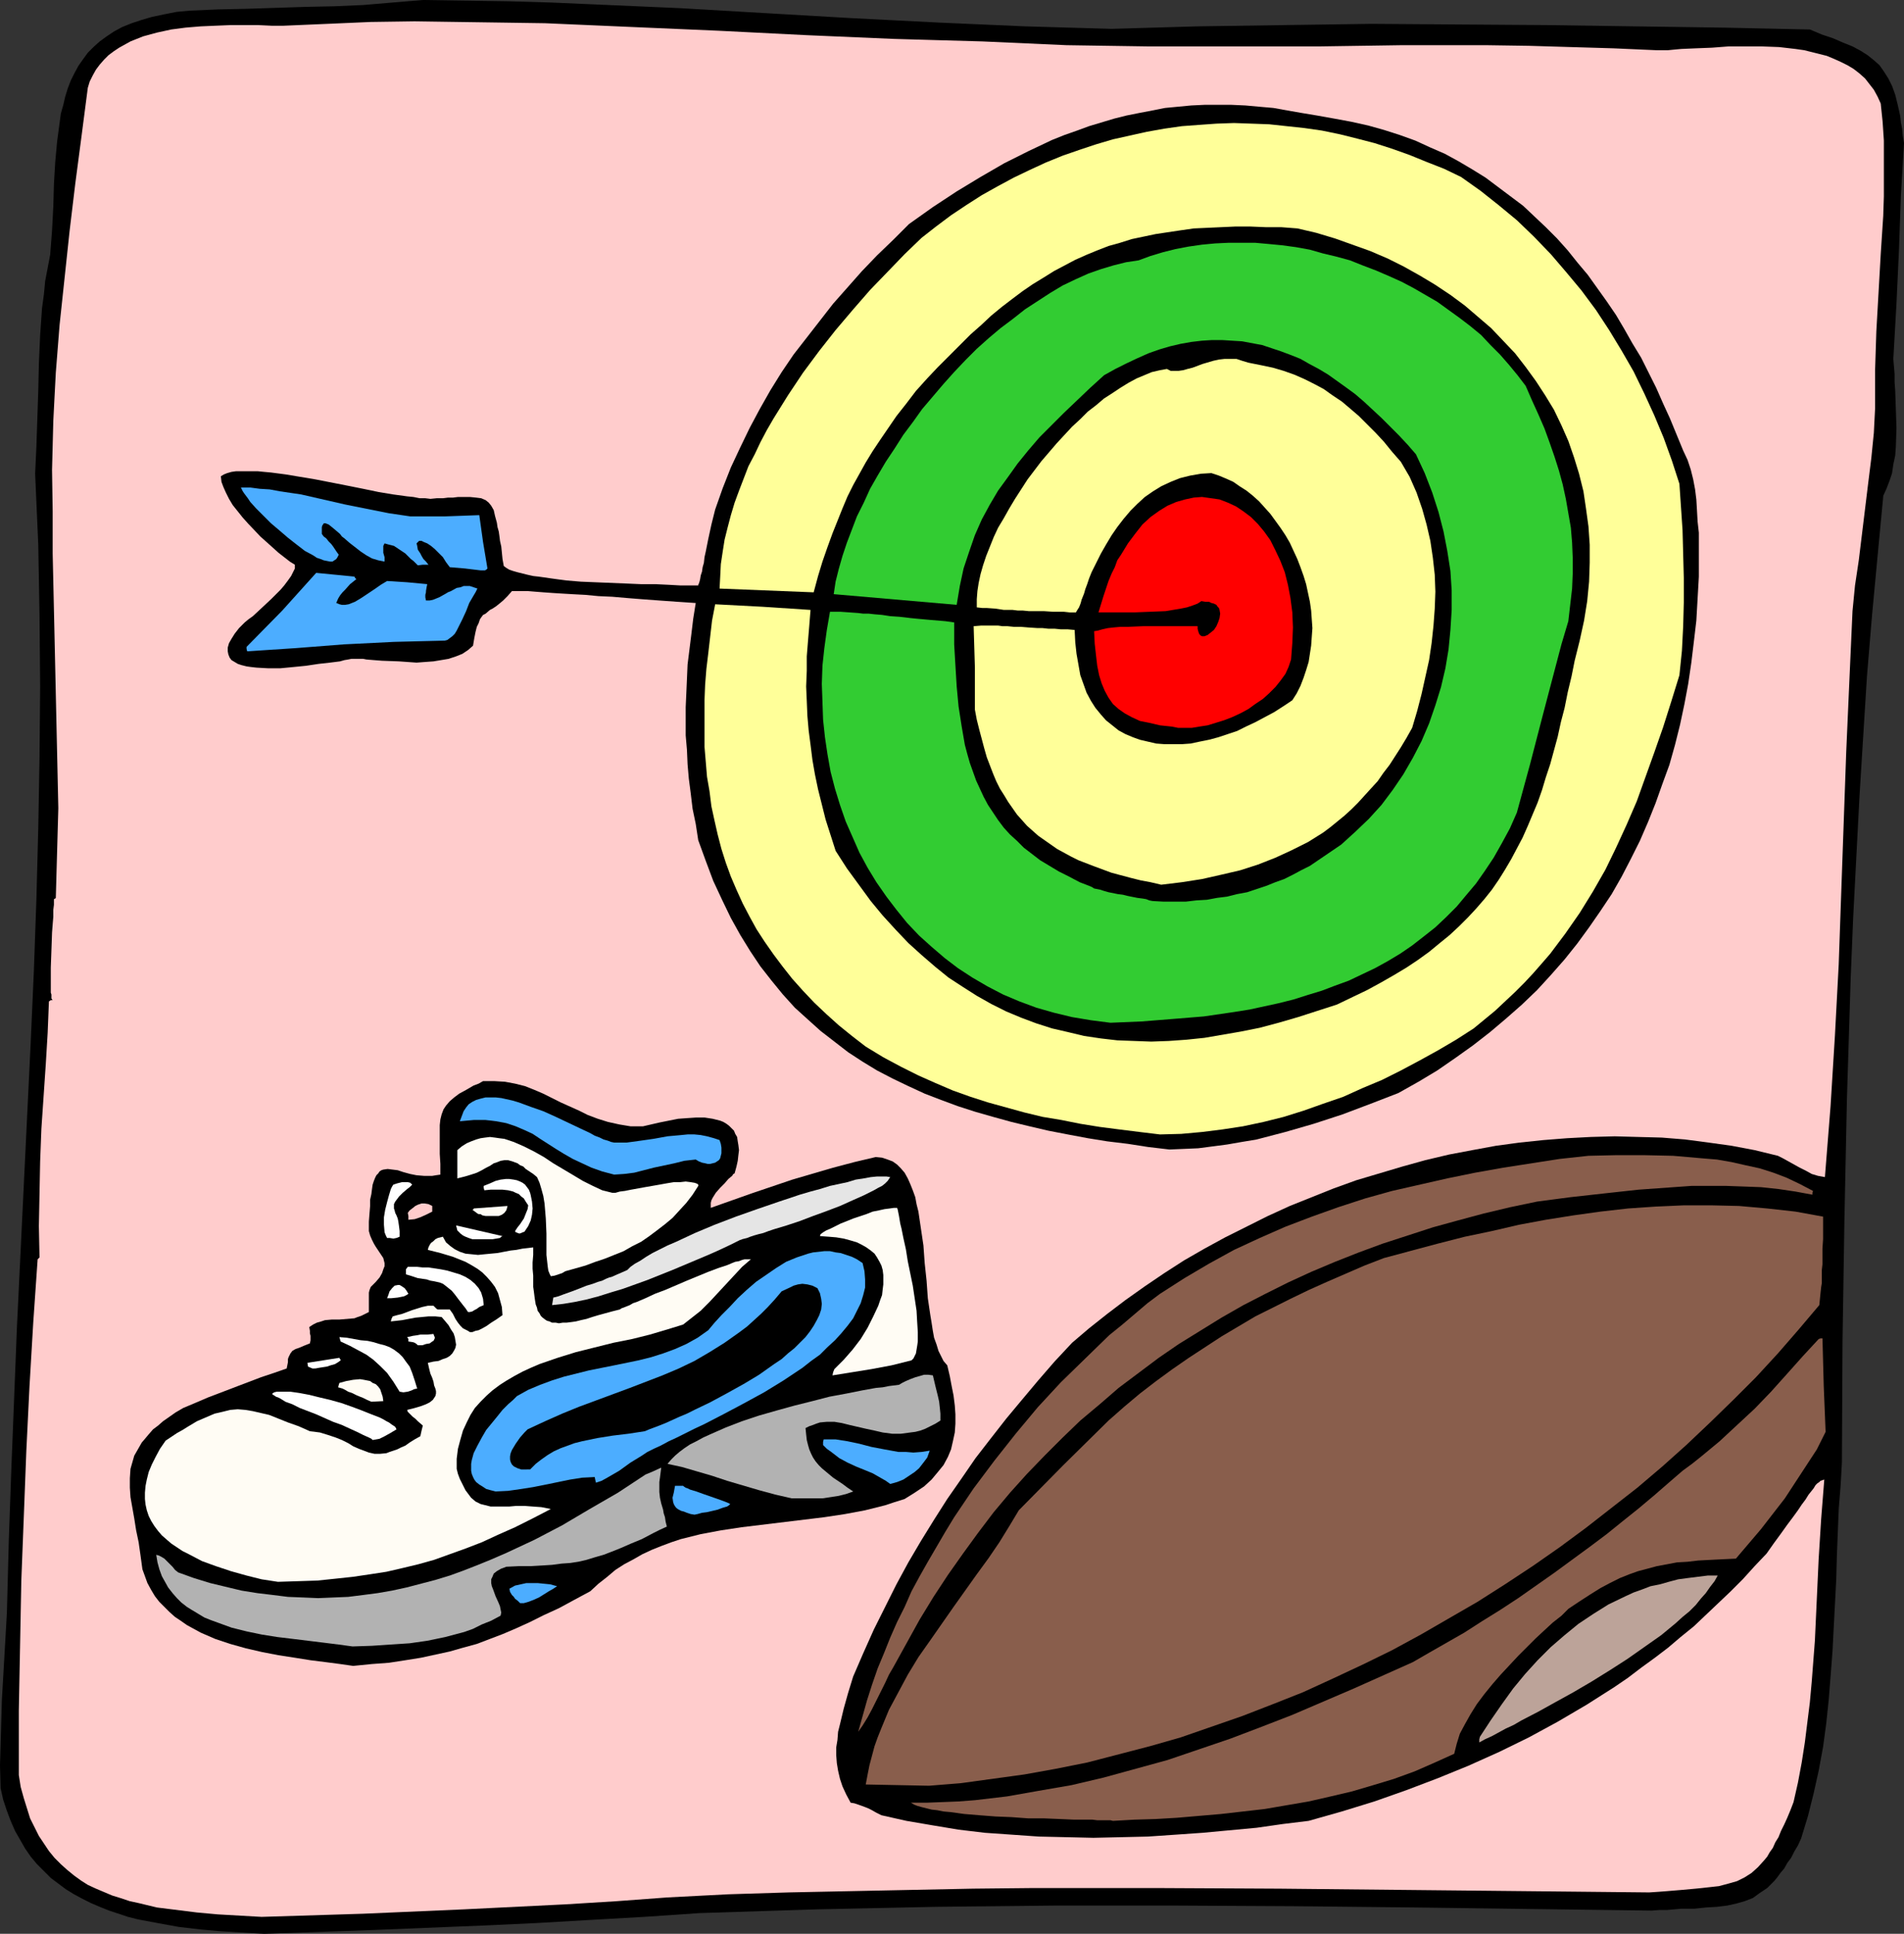 <?xml version="1.0" encoding="UTF-8" standalone="no"?>
<svg
   version="1.0"
   width="129.766mm"
   height="131.778mm"
   id="svg38"
   sodipodi:docname="Recreation.wmf"
   xmlns:inkscape="http://www.inkscape.org/namespaces/inkscape"
   xmlns:sodipodi="http://sodipodi.sourceforge.net/DTD/sodipodi-0.dtd"
   xmlns="http://www.w3.org/2000/svg"
   xmlns:svg="http://www.w3.org/2000/svg">
  <rect width="100%" height="100%" fill="#333333" stroke="none"/>
  <sodipodi:namedview
     id="namedview38"
     pagecolor="#ffffff"
     bordercolor="#000000"
     borderopacity="0.25"
     inkscape:showpageshadow="2"
     inkscape:pageopacity="0.0"
     inkscape:pagecheckerboard="0"
     inkscape:deskcolor="#d1d1d1"
     inkscape:document-units="mm" />
  <defs
     id="defs1">
    <pattern
       id="WMFhbasepattern"
       patternUnits="userSpaceOnUse"
       width="6"
       height="6"
       x="0"
       y="0" />
  </defs>
  <path
     style="fill:#000000;fill-opacity:1;fill-rule:evenodd;stroke:none"
     d="m 68.034,498.059 -10.989,-0.646 -5.494,-0.485 -5.494,-0.646 -5.333,-0.97 -5.171,-0.97 -2.586,-0.646 -2.424,-0.808 -2.424,-0.808 -2.424,-0.97 -2.262,-0.97 -2.262,-1.131 -2.101,-1.131 -2.101,-1.293 -1.939,-1.454 -1.939,-1.454 -1.778,-1.778 L 9.534,480.122 7.918,478.182 6.464,476.081 5.171,473.819 3.878,471.557 2.747,468.971 1.778,466.385 0.808,463.476 0.162,460.568 0,454.75 0.162,449.094 0.485,437.782 1.131,426.631 1.778,415.319 l 0.485,-18.423 0.646,-18.261 1.454,-36.845 3.555,-73.529 0.808,-18.261 0.646,-18.261 0.485,-18.423 0.323,-18.261 0.162,-18.261 -0.162,-18.261 -0.323,-18.261 -0.808,-18.261 0.323,-6.949 0.485,-14.383 0.162,-7.111 0.323,-7.272 0.485,-6.949 0.485,-3.555 0.323,-3.394 0.646,-3.394 0.646,-3.394 0.485,-6.303 0.162,-3.07 0.162,-3.07 0.162,-5.818 0.323,-5.494 0.485,-5.333 0.323,-2.424 0.323,-2.424 0.323,-2.424 0.646,-2.262 0.485,-2.101 0.646,-2.101 0.808,-2.101 0.97,-1.939 0.97,-1.778 1.131,-1.616 1.293,-1.778 1.454,-1.454 1.616,-1.454 1.778,-1.293 1.939,-1.293 2.101,-1.131 2.424,-0.97 L 36.36,5.171 39.107,4.363 42.178,3.717 45.41,3.07 48.803,2.747 56.237,2.424 63.67,2.262 78.538,1.778 86.133,1.616 93.566,1.293 101.161,0.646 108.918,0 l 10.989,0.162 10.989,0.162 10.989,0.323 11.15,0.485 22.139,0.97 22.139,1.293 22.301,1.293 22.301,1.131 22.139,0.97 11.15,0.323 11.15,0.323 22.139,-0.646 22.301,-0.323 22.462,-0.323 22.462,0.162 22.786,0.162 22.624,0.323 22.462,0.323 22.624,0.485 3.07,1.293 2.909,0.97 2.586,1.131 2.424,0.97 2.101,1.131 1.778,1.131 1.616,1.293 1.454,1.293 1.131,1.616 1.131,1.778 0.97,1.939 0.808,2.262 0.646,2.586 0.323,1.454 0.323,1.454 0.162,1.616 0.323,1.616 0.162,1.778 0.323,1.939 -0.808,13.736 -0.485,13.736 -0.646,13.898 -0.808,14.221 0.162,1.939 0.162,1.939 v 2.101 l 0.162,2.262 0.162,4.686 0.162,4.848 -0.162,4.848 -0.162,2.262 -0.485,2.262 -0.323,2.262 -0.646,1.939 -0.808,2.101 -0.808,1.778 -1.454,15.352 -1.454,15.514 -1.293,15.514 -0.97,15.514 -0.97,15.675 -0.808,15.514 -0.808,15.514 -0.646,15.675 -0.97,31.189 -0.646,31.189 -0.485,31.189 -0.162,31.189 -0.323,5.818 -0.485,5.979 -0.485,12.12 -0.162,6.141 -0.323,6.141 -0.646,12.443 -0.485,6.303 -0.485,6.141 -0.646,6.141 -0.808,5.979 -1.131,6.141 -1.293,5.818 -1.454,5.818 -1.778,5.818 -0.808,1.778 -0.97,1.616 -0.808,1.616 -0.97,1.293 -0.808,1.454 -0.97,1.131 -0.808,1.131 -0.808,0.97 -1.778,1.778 -1.939,1.293 -1.778,1.293 -2.101,0.808 -2.262,0.646 -2.262,0.485 -2.586,0.323 -2.747,0.162 -3.07,0.323 h -3.394 l -3.555,0.323 h -1.939 l -2.101,0.162 -61.57,-0.808 -30.704,-0.323 -30.704,-0.162 h -30.704 l -30.542,0.323 -30.704,0.646 -15.19,0.485 -15.19,0.485 -14.221,0.97 -14.221,0.808 -13.898,0.808 -14.059,0.646 -27.795,1.131 z"
     id="path1" />
  <path
     style="fill:#ffcccc;fill-opacity:1;fill-rule:evenodd;stroke:none"
     d="m 67.387,493.696 -5.656,-0.323 -5.656,-0.323 -5.333,-0.485 -5.171,-0.646 -5.171,-0.646 -4.686,-1.131 -2.262,-0.485 -2.424,-0.808 -2.101,-0.646 -4.202,-1.778 -2.101,-0.97 -1.778,-1.131 -1.778,-1.293 -1.778,-1.454 -1.616,-1.454 -1.616,-1.616 -1.454,-1.778 -1.293,-1.939 -1.293,-1.939 -1.131,-2.262 -1.131,-2.262 -0.808,-2.586 -0.808,-2.586 -0.808,-2.909 -0.485,-3.07 v -16.645 l 0.323,-16.645 0.323,-16.807 0.646,-16.645 0.646,-16.807 0.808,-16.483 0.97,-16.483 1.131,-16.322 0.323,-0.323 0.162,-0.162 -0.162,-8.08 0.162,-8.242 0.162,-8.403 0.323,-8.403 1.131,-16.645 0.485,-8.08 0.323,-8.08 0.485,-0.323 h 0.485 l -0.162,-0.162 -0.162,-0.323 v -0.485 -0.485 l -0.162,-0.485 v -0.808 -5.656 l 0.323,-9.05 0.162,-2.101 0.162,-1.939 v -1.778 l 0.162,-1.293 v -0.485 -0.485 -0.485 l 0.323,-0.162 0.162,-0.162 0.323,-11.635 0.323,-11.474 -0.97,-43.956 -0.485,-21.655 v -10.827 l -0.162,-10.666 0.162,-6.303 0.162,-6.303 0.323,-6.303 0.323,-6.141 0.97,-12.282 1.293,-12.12 1.293,-12.12 1.454,-12.12 1.616,-12.282 1.616,-12.443 0.485,-1.616 0.808,-1.616 0.808,-1.454 0.97,-1.293 1.131,-1.293 1.131,-1.131 1.293,-0.97 1.454,-0.97 1.454,-0.808 1.454,-0.808 1.616,-0.646 1.616,-0.646 3.555,-0.97 3.717,-0.808 3.717,-0.485 3.878,-0.323 3.717,-0.162 3.878,-0.162 h 3.717 3.555 l 3.394,0.162 h 3.07 l 11.312,-0.485 11.15,-0.485 11.312,-0.162 11.15,0.162 11.312,0.162 11.15,0.162 22.301,0.97 22.462,0.97 22.462,1.131 22.624,0.97 11.312,0.323 11.474,0.323 10.827,0.485 10.827,0.485 10.666,0.162 10.827,0.162 h 21.654 21.654 l 21.654,-0.323 h 21.654 l 10.989,0.162 10.827,0.323 10.989,0.323 10.989,0.485 h 1.454 1.616 l 1.616,-0.162 1.778,-0.162 3.717,-0.162 4.202,-0.162 4.202,-0.323 h 4.363 4.363 l 4.363,0.162 4.202,0.485 2.262,0.323 1.939,0.485 1.939,0.485 1.939,0.485 1.939,0.808 1.778,0.808 1.616,0.808 1.616,0.97 1.454,1.131 1.454,1.293 1.131,1.454 1.131,1.454 0.97,1.778 0.808,1.778 0.485,4.686 0.323,4.848 v 4.686 4.848 4.848 l -0.162,5.01 -0.646,9.858 -1.131,19.877 -0.323,10.019 v 4.848 5.01 l -0.323,6.303 -0.646,6.464 -0.808,6.464 -0.808,6.626 -1.616,13.251 -0.97,6.464 -0.646,6.626 -0.808,17.938 -0.808,18.261 -0.646,18.099 -0.646,18.261 -0.646,18.423 -0.97,18.261 -1.131,18.261 -1.454,18.261 -1.778,-0.323 -1.616,-0.485 -1.454,-0.808 -1.616,-0.808 -2.909,-1.616 -1.454,-0.808 -1.293,-0.646 -5.979,-1.454 -5.979,-1.131 -5.818,-0.808 -6.141,-0.808 -5.979,-0.485 -6.141,-0.162 -5.979,-0.162 -6.141,0.162 -6.141,0.323 -6.141,0.485 -6.141,0.646 -5.979,0.808 -6.141,1.131 -5.979,1.131 -6.141,1.454 -5.818,1.616 -5.979,1.778 -5.979,1.778 -5.818,2.101 -5.656,2.262 -5.656,2.262 -5.656,2.586 -5.494,2.747 -5.494,2.747 -5.333,2.909 -5.333,3.07 -5.01,3.232 -5.01,3.394 -5.01,3.555 -4.686,3.555 -4.686,3.717 -4.363,3.717 -4.525,4.848 -4.202,4.848 -4.202,5.01 -4.04,4.848 -4.04,5.171 -3.878,5.01 -3.555,5.171 -3.717,5.333 -3.394,5.333 -3.394,5.494 -3.232,5.494 -3.07,5.656 -2.909,5.818 -2.909,5.818 -2.747,6.141 -2.586,5.979 -1.293,4.202 -1.131,4.04 -0.97,4.04 -0.485,1.939 -0.162,2.101 -0.323,1.939 v 1.939 l 0.162,2.101 0.323,1.939 0.485,2.101 0.646,1.939 0.97,2.101 1.131,2.101 0.97,0.162 0.97,0.323 1.778,0.646 0.808,0.323 0.97,0.485 1.131,0.646 1.293,0.646 6.464,1.454 6.626,1.131 6.787,1.131 6.787,0.808 6.949,0.485 6.949,0.485 7.11,0.162 6.949,0.162 7.11,-0.162 6.949,-0.162 7.11,-0.485 6.949,-0.485 6.949,-0.646 6.949,-0.646 6.787,-0.97 6.626,-0.808 8.565,-2.424 8.403,-2.586 8.242,-2.909 8.08,-3.07 7.918,-3.232 7.918,-3.555 7.595,-3.717 7.434,-4.04 7.434,-4.363 7.11,-4.525 3.555,-2.424 3.394,-2.586 3.555,-2.586 3.394,-2.586 3.232,-2.747 3.394,-2.747 6.302,-5.979 3.232,-3.07 3.07,-3.07 3.07,-3.394 3.07,-3.232 1.939,-2.747 1.778,-2.424 1.616,-2.262 1.454,-1.939 1.293,-1.778 0.97,-1.454 0.97,-1.293 0.808,-1.293 0.646,-0.808 0.646,-0.808 0.485,-0.808 0.485,-0.485 0.485,-0.323 0.323,-0.323 0.97,-0.323 -0.808,10.181 -0.646,10.343 -0.485,10.504 -0.485,10.504 -0.808,10.504 -0.485,5.333 -0.646,5.171 -0.646,5.171 -0.808,5.171 -0.97,5.171 -1.131,5.01 -0.808,2.101 -0.808,1.939 -0.808,1.778 -0.808,1.616 -0.646,1.616 -0.808,1.293 -0.646,1.454 -0.808,1.131 -0.646,1.131 -0.808,0.97 -1.616,1.778 -1.616,1.454 -1.778,1.131 -1.939,0.97 -2.262,0.646 -2.424,0.646 -2.909,0.323 -1.454,0.162 -1.616,0.162 -1.778,0.162 -1.778,0.162 -1.939,0.162 -1.939,0.162 -2.101,0.162 -2.424,0.162 -63.509,-0.646 -31.674,-0.323 -31.674,-0.162 H 266.317 l -15.675,0.162 -15.837,0.323 -15.675,0.323 -15.837,0.323 -15.675,0.485 -15.675,0.808 -13.09,0.97 -13.09,0.808 -13.09,0.646 -13.09,0.646 -26.018,1.131 z"
     id="path2" />
  <path
     style="fill:#895e4c;fill-opacity:1;fill-rule:evenodd;stroke:none"
     d="m 286.678,468.971 -0.646,-0.162 h -0.97 -1.131 -1.293 l -1.293,-0.162 h -1.616 -1.616 -1.616 l -3.717,-0.162 -3.878,-0.162 h -4.04 l -4.363,-0.323 -4.04,-0.162 -4.202,-0.323 -3.878,-0.323 -3.555,-0.485 -1.778,-0.162 -1.616,-0.323 -1.454,-0.162 -1.293,-0.323 -1.293,-0.323 -1.131,-0.323 -0.808,-0.323 -0.808,-0.485 h 4.04 l 4.202,-0.162 4.04,-0.162 4.202,-0.323 8.242,-0.97 8.242,-1.454 8.403,-1.454 8.242,-1.939 8.242,-2.262 8.242,-2.262 8.08,-2.747 8.08,-2.747 8.08,-3.07 7.918,-3.07 7.918,-3.394 7.918,-3.394 7.595,-3.394 7.595,-3.394 4.202,-2.424 4.525,-2.586 4.525,-2.586 4.525,-2.909 4.686,-2.909 4.686,-3.07 9.211,-6.464 9.05,-6.626 4.525,-3.394 4.202,-3.394 4.04,-3.232 4.04,-3.394 3.717,-3.232 3.555,-3.07 2.424,-1.778 2.424,-1.939 4.686,-3.878 4.525,-4.202 4.525,-4.202 4.202,-4.363 4.202,-4.686 4.04,-4.525 4.04,-4.363 0.485,-0.162 h 0.485 l 0.323,12.12 0.485,11.959 -2.262,4.525 -2.747,4.202 -2.747,4.202 -2.747,4.202 -6.141,7.919 -6.464,7.595 -3.394,0.162 -3.232,0.162 -3.07,0.162 -2.747,0.323 -2.747,0.162 -2.586,0.485 -2.586,0.485 -2.424,0.646 -2.424,0.646 -2.262,0.808 -2.424,0.97 -2.586,1.293 -2.424,1.293 -2.586,1.616 -2.747,1.778 -2.909,1.939 -1.778,1.778 -2.262,1.778 -2.101,1.939 -2.262,2.101 -2.262,2.262 -2.262,2.262 -4.525,4.848 -2.101,2.424 -2.101,2.586 -1.939,2.586 -1.616,2.586 -1.454,2.586 -1.293,2.424 -0.808,2.586 -0.646,2.586 -5.01,2.262 -5.171,2.262 -5.333,1.939 -5.333,1.616 -5.494,1.616 -5.494,1.293 -5.656,1.293 -5.656,0.97 -5.656,0.97 -5.656,0.646 -5.656,0.646 -5.656,0.485 -5.656,0.485 -5.494,0.323 -5.494,0.162 z"
     id="path3" />
  <path
     style="fill:#895e4c;fill-opacity:1;fill-rule:evenodd;stroke:none"
     d="m 239.329,459.921 -8.242,-0.162 -8.08,-0.162 0.485,-2.586 0.485,-2.424 0.646,-2.424 0.646,-2.424 0.808,-2.262 0.97,-2.424 1.939,-4.686 2.424,-4.525 2.424,-4.525 2.747,-4.525 3.07,-4.363 5.979,-8.565 5.979,-8.403 3.07,-4.202 2.747,-4.04 2.586,-4.202 2.424,-4.04 11.474,-11.635 11.635,-11.474 4.04,-3.555 4.04,-3.394 4.202,-3.232 4.202,-3.07 4.202,-2.909 4.202,-2.747 4.202,-2.747 4.363,-2.586 4.363,-2.586 4.525,-2.262 4.525,-2.262 4.686,-2.262 4.686,-2.101 4.848,-2.101 4.848,-2.101 5.01,-1.939 13.898,-3.717 6.949,-1.778 6.949,-1.454 6.949,-1.616 6.949,-1.293 7.11,-1.131 6.949,-0.97 7.11,-0.808 7.11,-0.485 7.272,-0.323 h 7.11 l 7.11,0.162 7.272,0.646 7.272,0.808 7.11,1.293 v 1.616 1.454 2.747 l -0.162,2.424 v 2.101 1.939 l -0.162,1.454 v 1.293 1.131 0.97 l -0.162,0.97 -0.162,1.454 -0.162,1.616 -0.162,1.616 -5.333,6.303 -5.333,6.141 -5.656,6.141 -5.818,5.818 -5.979,5.818 -6.141,5.818 -6.141,5.494 -6.464,5.494 -6.626,5.171 -6.626,5.171 -6.787,5.01 -6.949,4.848 -7.11,4.686 -7.11,4.525 -7.272,4.202 -7.272,4.202 -7.434,4.04 -7.595,3.717 -7.595,3.555 -7.757,3.555 -7.757,3.07 -7.918,3.07 -7.918,2.747 -7.918,2.747 -7.918,2.262 -8.08,2.101 -8.08,2.101 -8.08,1.616 -8.08,1.454 -8.242,1.131 -8.242,1.131 z"
     id="path4" />
  <path
     style="fill:#bca399;fill-opacity:1;fill-rule:evenodd;stroke:none"
     d="m 381.052,448.771 v -0.808 l 0.162,-0.646 2.747,-4.202 2.909,-4.202 2.909,-4.04 3.07,-3.717 3.232,-3.555 3.394,-3.394 3.555,-3.07 3.555,-2.909 3.878,-2.586 3.878,-2.424 4.363,-2.101 2.101,-0.97 2.262,-0.808 2.101,-0.808 2.424,-0.485 2.262,-0.646 2.424,-0.646 2.424,-0.323 2.586,-0.323 2.586,-0.323 h 2.586 l -0.808,1.454 -1.131,1.454 -1.131,1.616 -1.293,1.454 -1.293,1.616 -1.616,1.616 -1.778,1.454 -1.778,1.616 -3.717,3.07 -4.363,3.07 -4.363,3.07 -4.525,2.909 -4.686,2.909 -4.686,2.747 -4.686,2.586 -4.363,2.424 -4.363,2.262 -1.939,1.131 -2.101,0.97 -1.778,0.97 -1.778,0.97 -1.778,0.808 z"
     id="path5" />
  <path
     style="fill:#895e4c;fill-opacity:1;fill-rule:evenodd;stroke:none"
     d="m 221.069,446.023 1.131,-4.04 1.131,-4.04 1.293,-4.04 1.454,-4.202 1.616,-3.878 1.616,-4.04 1.778,-4.04 1.939,-3.878 1.778,-4.04 2.101,-3.878 2.101,-3.717 2.262,-3.878 2.262,-3.878 2.262,-3.717 5.01,-7.434 5.333,-7.111 5.494,-6.949 5.656,-6.787 5.979,-6.464 6.302,-6.141 6.141,-5.979 3.394,-2.747 6.464,-5.494 3.232,-2.424 6.302,-4.04 6.302,-3.717 6.464,-3.555 6.626,-3.07 6.626,-2.909 6.787,-2.586 6.787,-2.424 6.949,-2.262 6.949,-1.939 7.11,-1.616 7.11,-1.616 7.11,-1.454 7.272,-1.293 7.272,-1.131 7.272,-1.131 7.434,-0.808 7.11,-0.162 h 7.272 l 7.434,0.162 3.717,0.323 3.717,0.323 3.878,0.323 3.717,0.646 3.555,0.808 3.717,0.808 3.555,1.131 3.394,1.293 3.394,1.616 3.394,1.778 -0.162,0.485 v 0.485 l -4.363,-0.808 -4.363,-0.646 -4.525,-0.485 -4.363,-0.162 -4.525,-0.162 h -4.525 -4.525 l -4.525,0.323 -9.05,0.646 -8.888,0.97 -8.726,0.97 -8.565,1.131 -6.949,1.454 -6.787,1.616 -6.626,1.778 -6.464,1.778 -6.464,2.101 -6.464,2.101 -6.141,2.262 -6.141,2.424 -6.141,2.586 -5.979,2.747 -5.818,2.909 -5.656,2.909 -5.656,3.232 -5.494,3.394 -5.494,3.394 -5.171,3.555 -5.171,3.878 -5.171,3.878 -4.848,4.202 -5.01,4.202 -4.525,4.363 -4.686,4.686 -4.525,4.686 -4.363,4.848 -4.202,5.01 -4.04,5.333 -3.878,5.333 -3.878,5.494 -3.717,5.656 -3.555,5.818 -3.394,6.141 -3.394,6.141 -1.131,1.939 -0.97,2.101 -2.262,4.525 -1.131,2.262 -1.131,2.101 -1.293,2.101 z"
     id="path6" />
  <path
     style="fill:#000000;fill-opacity:1;fill-rule:evenodd;stroke:none"
     d="m 90.981,429.055 -3.394,-0.485 -3.717,-0.485 -3.878,-0.485 -4.04,-0.646 -4.202,-0.646 -4.202,-0.808 -4.202,-0.97 -4.04,-1.131 -3.878,-1.293 -3.717,-1.616 -1.778,-0.97 -1.778,-0.97 -1.616,-1.131 -1.454,-0.97 -1.454,-1.293 -1.293,-1.293 -1.293,-1.293 -1.131,-1.454 -0.97,-1.616 -0.97,-1.778 -0.646,-1.778 -0.646,-1.778 -0.485,-3.555 -0.485,-3.394 -0.646,-3.07 -0.485,-3.07 -0.485,-2.747 -0.485,-2.747 -0.162,-2.424 v -2.424 l 0.162,-2.424 0.646,-2.262 0.323,-1.131 0.646,-1.131 0.646,-1.131 0.646,-1.131 0.97,-1.131 0.808,-0.97 1.131,-1.293 1.293,-0.97 1.293,-1.131 1.616,-1.131 1.616,-1.131 1.939,-1.131 3.07,-1.293 3.394,-1.454 6.787,-2.586 6.787,-2.586 3.394,-1.131 3.232,-1.131 0.162,-0.808 0.162,-0.808 v -0.808 l 0.162,-0.485 0.485,-0.97 0.485,-0.646 0.808,-0.485 0.97,-0.323 1.131,-0.485 0.808,-0.323 0.808,-0.323 0.162,-0.808 v -1.131 l -0.162,-0.646 v -0.646 l -0.162,-0.97 0.97,-0.646 0.97,-0.485 1.131,-0.323 0.97,-0.323 1.778,-0.162 h 1.939 l 1.939,-0.162 1.939,-0.162 0.808,-0.323 0.97,-0.323 0.97,-0.485 0.97,-0.485 v -0.97 -0.97 -0.808 -0.646 -1.616 l 0.162,-0.646 0.323,-0.808 0.646,-0.646 0.646,-0.646 0.97,-1.131 0.646,-1.131 0.323,-0.97 0.323,-0.808 v -0.808 l -0.162,-0.646 -0.162,-0.646 -0.97,-1.454 -0.97,-1.454 -0.485,-0.808 -0.485,-0.97 -0.485,-1.131 -0.323,-1.131 v -2.424 l 0.162,-2.101 0.162,-1.939 v -1.616 l 0.323,-1.454 0.162,-1.293 0.162,-1.131 0.323,-0.97 0.323,-0.808 0.323,-0.646 0.485,-0.485 0.323,-0.485 0.485,-0.323 0.485,-0.162 1.131,-0.162 1.293,0.162 1.293,0.162 1.454,0.485 1.778,0.485 1.616,0.323 1.939,0.162 h 2.101 l 0.97,-0.162 1.131,-0.162 v -2.747 l -0.162,-2.586 v -2.262 -1.939 -1.778 -1.454 l 0.162,-1.454 0.323,-1.293 0.485,-1.293 0.646,-0.97 0.97,-1.131 1.131,-0.97 1.293,-0.97 1.778,-0.97 1.939,-1.131 1.293,-0.485 1.131,-0.646 h 1.454 1.454 l 2.747,0.162 2.586,0.485 2.586,0.646 2.424,0.97 2.262,0.97 4.525,2.262 4.686,2.101 2.262,1.131 2.586,0.97 2.586,0.808 2.909,0.646 2.909,0.485 h 3.232 l 2.101,-0.485 2.101,-0.485 4.848,-0.97 2.262,-0.162 2.424,-0.162 h 2.101 l 2.101,0.323 1.939,0.485 0.808,0.323 0.808,0.485 0.646,0.485 0.646,0.646 0.646,0.646 0.323,0.808 0.485,0.808 0.162,1.131 0.162,0.97 0.162,1.293 -0.162,1.293 -0.162,1.454 -0.323,1.454 -0.485,1.778 -0.323,0.162 -0.323,0.485 -0.97,0.808 -0.97,1.131 -1.131,1.131 -1.131,1.293 -0.808,1.293 -0.323,0.646 -0.162,0.646 v 0.646 0.646 l 10.504,-3.717 10.504,-3.555 10.504,-3.07 5.494,-1.454 5.494,-1.293 1.616,0.162 1.454,0.485 1.293,0.485 1.131,0.808 0.97,0.97 0.97,1.131 0.808,1.454 0.646,1.454 0.646,1.616 0.646,1.778 0.323,1.778 0.485,1.939 0.646,4.363 0.646,4.363 0.323,4.525 0.485,4.525 0.323,4.525 0.646,4.363 0.323,1.939 0.323,2.101 0.323,1.778 0.646,1.778 0.485,1.616 0.646,1.293 0.646,1.293 0.97,1.131 0.646,2.747 0.485,2.586 0.485,2.424 0.323,2.586 0.162,2.262 v 2.424 l -0.162,2.262 -0.485,2.262 -0.485,2.101 -0.808,1.939 -1.131,2.101 -1.454,1.778 -1.616,1.939 -1.939,1.778 -2.424,1.616 -1.293,0.808 -1.293,0.808 -2.586,0.808 -2.424,0.808 -5.171,1.293 -5.171,0.97 -5.333,0.808 -21.331,2.586 -5.333,0.808 -5.171,0.97 -5.171,1.293 -2.424,0.808 -2.586,0.97 -2.424,0.97 -2.424,1.131 -2.262,1.293 -2.424,1.293 -2.262,1.454 -2.101,1.778 -2.262,1.778 -2.101,1.939 -4.202,2.262 -3.878,2.101 -3.878,1.778 -3.555,1.778 -3.555,1.616 -3.394,1.454 -3.394,1.293 -3.394,1.293 -3.555,0.97 -3.394,0.97 -3.717,0.808 -3.717,0.808 -4.04,0.646 -4.202,0.646 -4.363,0.323 z"
     id="path7" />
  <path
     style="fill:#b2b2b2;fill-opacity:1;fill-rule:evenodd;stroke:none"
     d="m 90.819,424.045 -3.555,-0.485 -3.878,-0.485 -7.918,-0.97 -4.04,-0.485 -4.04,-0.646 -3.878,-0.808 -3.878,-0.97 -3.555,-1.293 -1.778,-0.646 -1.616,-0.646 -1.616,-0.97 -1.616,-0.97 -1.293,-0.808 -1.454,-1.131 -1.131,-1.131 -1.131,-1.293 -1.131,-1.454 -0.808,-1.454 -0.808,-1.454 -0.646,-1.778 -0.485,-1.778 -0.323,-1.939 0.646,0.162 0.646,0.323 0.808,0.485 0.646,0.646 1.454,1.454 0.646,0.808 0.808,0.646 4.04,1.454 4.202,1.293 4.04,0.97 4.04,0.97 4.04,0.646 4.04,0.485 3.878,0.485 4.04,0.162 3.717,0.162 3.878,-0.162 3.878,-0.162 3.878,-0.485 3.717,-0.485 3.717,-0.646 3.717,-0.808 3.717,-0.97 3.717,-0.97 3.717,-1.131 3.555,-1.293 3.717,-1.454 3.555,-1.454 3.717,-1.616 7.272,-3.394 7.11,-3.717 7.11,-4.202 7.272,-4.202 7.11,-4.686 1.939,-0.808 2.101,-0.97 -0.162,1.293 -0.162,1.293 -0.162,1.131 v 0.808 1.778 l 0.162,1.454 0.323,1.454 0.485,1.616 0.162,0.97 0.323,0.97 0.162,1.131 0.323,1.293 -1.778,0.808 -1.616,0.808 -3.07,1.616 -2.747,1.131 -2.586,1.131 -2.424,0.97 -2.101,0.808 -2.262,0.646 -2.101,0.646 -2.101,0.485 -2.101,0.323 -2.262,0.162 -2.424,0.323 -2.586,0.162 -2.747,0.162 h -3.07 l -3.394,0.162 -0.808,0.323 -0.485,0.162 -1.131,0.646 -0.808,0.646 -0.323,0.808 -0.323,0.646 v 0.97 l 0.162,0.808 0.323,0.808 0.646,1.778 0.808,1.778 0.323,0.808 0.162,0.808 0.162,0.808 -0.162,0.808 -2.424,1.293 -2.424,0.97 -2.262,1.131 -2.262,0.808 -2.424,0.646 -2.424,0.646 -4.686,0.97 -4.525,0.646 -4.848,0.323 -4.848,0.323 z"
     id="path8" />
  <path
     style="fill:#4cadff;fill-opacity:1;fill-rule:evenodd;stroke:none"
     d="m 133.966,412.895 -0.646,-0.646 -0.646,-0.485 -0.323,-0.485 -0.485,-0.485 -0.485,-0.808 -0.162,-0.808 1.454,-0.808 1.454,-0.323 1.454,-0.323 h 1.454 1.454 l 1.616,0.162 1.616,0.162 1.778,0.485 -0.97,0.646 -1.131,0.646 -2.586,1.616 -1.454,0.646 -1.293,0.485 -1.131,0.323 z"
     id="path9" />
  <path
     style="fill:#fffcf4;fill-opacity:1;fill-rule:evenodd;stroke:none"
     d="m 71.589,407.4 -4.202,-0.646 -3.878,-0.97 -4.04,-1.131 -3.878,-1.293 -3.555,-1.293 -3.394,-1.778 -1.616,-0.808 -1.454,-0.97 -1.454,-0.97 -1.131,-0.97 -1.293,-1.131 -0.97,-1.131 -0.97,-1.293 -0.808,-1.293 -0.646,-1.293 -0.485,-1.454 -0.323,-1.454 -0.162,-1.454 v -1.616 l 0.162,-1.778 0.323,-1.616 0.485,-1.939 0.808,-1.939 0.97,-1.939 1.131,-2.101 1.454,-2.101 1.454,-0.97 1.454,-0.97 1.454,-0.808 1.293,-0.808 2.424,-1.454 2.262,-0.97 2.262,-0.97 2.101,-0.485 1.939,-0.485 1.939,-0.162 1.939,0.162 1.939,0.323 2.101,0.485 2.101,0.485 2.424,0.97 2.424,0.97 2.747,0.97 2.909,1.293 1.293,0.162 1.293,0.162 2.101,0.646 1.939,0.646 1.616,0.646 1.616,0.808 1.293,0.808 1.454,0.646 1.293,0.485 1.293,0.485 1.454,0.323 h 1.454 l 1.616,-0.162 0.808,-0.323 0.97,-0.323 0.97,-0.323 0.97,-0.485 1.131,-0.485 1.131,-0.808 1.293,-0.808 1.454,-0.808 0.323,-1.454 0.323,-1.293 -1.293,-1.131 -0.646,-0.646 -0.646,-0.485 -0.485,-0.485 -0.485,-0.485 -0.323,-0.323 -0.162,-0.485 1.939,-0.485 1.616,-0.485 1.293,-0.485 0.97,-0.485 0.808,-0.646 0.323,-0.485 0.323,-0.485 0.162,-0.646 v -0.646 l -0.162,-0.646 -0.323,-0.808 -0.162,-0.97 -0.323,-0.97 -0.485,-1.131 -0.323,-1.293 -0.323,-1.454 1.454,-0.323 1.293,-0.162 1.131,-0.485 0.97,-0.323 0.808,-0.485 0.646,-0.646 0.485,-0.808 0.323,-0.646 0.162,-0.808 -0.162,-0.97 -0.162,-0.97 -0.323,-0.97 -0.646,-0.97 -0.646,-1.131 -0.808,-0.97 -0.97,-1.131 -1.616,-0.162 h -1.778 l -3.394,0.323 -3.394,0.646 -1.454,0.162 -1.454,0.162 0.162,-0.646 0.323,-0.646 1.131,-0.323 1.293,-0.323 2.586,-0.97 2.586,-0.808 1.454,-0.323 h 1.454 l 0.485,0.485 0.323,0.323 0.323,0.162 h 0.323 0.323 0.646 0.808 0.97 l 0.808,1.131 0.646,1.293 0.646,0.97 0.646,0.808 0.646,0.646 0.646,0.323 0.646,0.323 0.485,0.323 h 0.646 l 0.808,-0.323 0.808,-0.162 0.97,-0.485 1.131,-0.646 1.131,-0.808 1.293,-0.808 1.616,-1.131 -0.162,-2.101 -0.485,-1.778 -0.485,-1.778 -0.808,-1.616 -0.97,-1.293 -1.131,-1.293 -1.131,-1.131 -1.293,-0.97 -1.616,-0.97 -1.454,-0.808 -3.232,-1.293 -3.232,-0.97 -3.232,-0.808 0.162,-0.646 0.323,-0.646 0.323,-0.485 0.646,-0.485 0.485,-0.485 0.646,-0.323 0.646,-0.162 0.646,-0.162 0.808,1.454 1.131,0.97 1.131,0.808 1.293,0.646 1.454,0.485 1.616,0.162 1.616,0.162 1.616,-0.162 3.394,-0.323 3.394,-0.646 1.454,-0.162 1.616,-0.323 1.454,-0.162 1.293,-0.162 v 1.939 l -0.162,1.939 v 1.616 l 0.162,1.778 v 1.454 1.454 l 0.162,1.131 0.162,1.293 0.162,1.131 0.162,0.97 0.323,0.808 0.162,0.808 0.485,0.646 0.323,0.646 0.485,0.485 0.646,0.485 0.485,0.323 0.646,0.162 0.646,0.323 h 0.97 l 0.808,0.162 0.97,-0.162 h 0.97 l 1.293,-0.162 1.131,-0.162 1.293,-0.323 1.454,-0.323 1.454,-0.485 1.616,-0.485 1.778,-0.485 1.778,-0.485 1.939,-0.485 0.485,-0.323 0.485,-0.162 0.808,-0.323 0.808,-0.323 0.808,-0.485 0.97,-0.323 2.262,-0.97 2.424,-1.131 2.586,-0.97 5.656,-2.424 2.747,-1.131 2.747,-1.131 2.586,-0.97 2.424,-0.808 1.131,-0.485 0.808,-0.323 0.97,-0.162 0.808,-0.323 0.646,-0.162 h 0.646 0.97 l -2.262,1.939 -2.101,2.262 -4.202,4.525 -2.101,2.262 -2.262,2.262 -2.262,1.778 -2.262,1.778 -2.101,0.646 -2.101,0.646 -4.363,1.293 -4.525,1.131 -4.848,0.97 -9.696,2.424 -4.686,1.454 -4.686,1.616 -2.262,0.97 -2.101,0.97 -2.101,1.131 -1.939,1.131 -1.778,1.131 -1.939,1.454 -1.454,1.293 -1.616,1.616 -1.454,1.616 -1.131,1.778 -0.97,1.939 -0.97,2.101 -0.646,2.262 -0.646,2.424 -0.323,2.586 v 2.586 l 0.323,1.293 0.485,1.293 0.485,0.97 0.485,0.97 0.485,0.97 0.485,0.646 0.97,1.293 1.131,0.97 1.293,0.646 1.293,0.323 1.293,0.323 h 1.454 1.616 1.778 l 1.778,-0.162 h 2.101 l 2.101,0.162 2.262,0.162 2.424,0.485 -4.686,2.424 -4.525,2.262 -4.363,1.939 -4.202,1.939 -4.202,1.616 -4.04,1.454 -4.04,1.454 -4.04,1.131 -4.04,0.97 -4.202,0.97 -4.202,0.646 -4.363,0.646 -4.525,0.485 -4.686,0.485 -5.01,0.162 z"
     id="path10" />
  <path
     style="fill:#4cadff;fill-opacity:1;fill-rule:evenodd;stroke:none"
     d="m 178.891,390.109 -0.97,-0.162 -0.97,-0.323 -0.808,-0.323 -0.646,-0.162 -0.646,-0.323 -0.485,-0.323 -0.323,-0.323 -0.323,-0.485 -0.162,-0.323 -0.162,-0.485 -0.162,-1.131 0.323,-1.293 0.323,-1.778 h 2.101 l 0.162,0.162 0.485,0.323 0.485,0.162 0.646,0.323 1.616,0.485 1.778,0.646 3.717,1.293 1.778,0.646 0.808,0.323 0.646,0.323 -0.323,0.323 -0.485,0.323 -1.131,0.323 -1.293,0.485 -2.747,0.646 -1.293,0.162 -1.131,0.323 z"
     id="path11" />
  <path
     style="fill:#b2b2b2;fill-opacity:1;fill-rule:evenodd;stroke:none"
     d="m 203.939,385.907 -4.202,-0.97 -4.202,-1.131 -8.242,-2.424 -3.878,-1.293 -3.878,-1.131 -3.878,-1.131 -3.717,-0.808 0.97,-1.131 0.97,-0.97 1.131,-0.97 1.293,-0.97 1.454,-0.97 1.616,-0.808 1.778,-0.97 1.778,-0.808 4.04,-1.778 4.202,-1.616 4.363,-1.454 4.525,-1.293 4.686,-1.293 4.525,-1.131 4.363,-1.131 4.363,-0.808 4.04,-0.808 1.778,-0.323 1.778,-0.323 1.778,-0.162 1.616,-0.323 1.293,-0.162 1.293,-0.162 0.808,-0.485 0.97,-0.485 1.131,-0.485 1.293,-0.485 1.131,-0.323 1.131,-0.323 h 1.131 l 1.131,0.162 0.646,2.747 0.646,2.586 0.323,1.454 0.162,1.454 0.162,1.616 v 1.778 l -1.293,0.808 -1.293,0.646 -1.293,0.646 -1.293,0.485 -1.293,0.323 -1.293,0.162 -2.424,0.323 h -2.262 l -2.424,-0.323 -2.101,-0.485 -2.262,-0.485 -4.202,-0.97 -1.939,-0.485 -1.939,-0.323 h -1.939 l -1.778,0.162 -0.97,0.323 -0.808,0.323 -0.97,0.323 -0.97,0.485 0.162,1.616 0.162,1.454 0.323,1.293 0.323,1.131 0.485,1.131 0.485,0.97 0.646,0.97 0.808,0.97 0.808,0.808 0.97,0.808 1.939,1.616 2.424,1.616 1.293,0.97 1.454,0.97 -1.778,0.646 -1.939,0.485 -2.101,0.323 -2.101,0.323 h -2.262 -3.878 z"
     id="path12" />
  <path
     style="fill:#4cadff;fill-opacity:1;fill-rule:evenodd;stroke:none"
     d="m 127.664,384.13 -1.293,-0.323 -1.131,-0.323 -0.97,-0.646 -0.808,-0.485 -0.808,-0.646 -0.485,-0.646 -0.323,-0.646 -0.323,-0.808 -0.162,-0.808 v -0.808 -0.97 l 0.162,-0.97 0.485,-1.778 0.97,-1.939 1.131,-2.101 1.131,-1.939 1.454,-1.778 1.454,-1.778 1.293,-1.616 1.454,-1.454 1.293,-1.131 0.97,-0.97 2.909,-1.616 3.07,-1.293 3.07,-1.131 3.07,-0.97 3.232,-0.808 3.232,-0.808 6.464,-1.293 6.302,-1.293 3.232,-0.808 3.07,-0.97 3.07,-1.131 2.909,-1.293 2.909,-1.616 2.747,-1.939 1.616,-1.939 1.778,-1.939 2.101,-2.101 2.101,-2.262 2.262,-2.101 2.424,-2.101 2.586,-1.778 2.586,-1.778 2.586,-1.616 2.747,-1.131 2.909,-0.97 1.293,-0.323 1.454,-0.162 1.454,-0.162 h 1.454 l 1.454,0.323 1.293,0.162 1.454,0.485 1.454,0.485 1.293,0.646 1.454,0.97 0.485,2.101 0.162,2.101 v 2.101 l -0.485,1.939 -0.646,2.101 -0.97,1.939 -0.97,1.939 -1.454,1.939 -1.616,1.939 -1.616,1.778 -1.939,1.778 -1.939,1.939 -2.262,1.616 -2.262,1.778 -2.424,1.616 -2.424,1.616 -5.01,3.07 -5.333,2.909 -5.171,2.747 -5.01,2.586 -2.424,1.131 -2.262,1.131 -2.262,1.131 -2.101,0.97 -2.101,1.131 -1.778,0.808 -1.616,0.808 -1.454,0.97 -2.909,1.778 -2.909,2.101 -3.07,1.778 -1.454,0.808 -1.454,0.485 -0.162,-0.646 -0.162,-0.808 -3.232,0.162 -3.07,0.485 -6.302,1.293 -3.232,0.646 -3.07,0.485 -3.394,0.485 z"
     id="path13" />
  <path
     style="fill:#4cadff;fill-opacity:1;fill-rule:evenodd;stroke:none"
     d="m 229.31,382.19 -1.131,-0.808 -1.131,-0.646 -2.262,-1.293 -4.363,-1.778 -2.101,-0.97 -2.101,-1.131 -2.101,-1.616 -1.131,-0.808 -0.97,-0.97 v -0.808 l 0.162,-0.646 h 1.454 1.616 l 3.07,0.485 3.07,0.646 3.07,0.808 3.394,0.646 1.778,0.323 1.778,0.323 h 1.939 l 1.939,0.162 2.101,-0.162 2.101,-0.323 -0.646,1.778 -0.97,1.293 -1.131,1.454 -1.131,0.97 -1.454,0.97 -1.454,0.97 -1.616,0.646 z"
     id="path14" />
  <path
     style="fill:#000000;fill-opacity:1;fill-rule:evenodd;stroke:none"
     d="m 134.289,378.473 -0.97,-0.323 -0.97,-0.485 -0.485,-0.485 -0.323,-0.646 -0.162,-0.646 v -0.808 l 0.162,-0.808 0.323,-0.808 0.97,-1.616 1.131,-1.616 1.131,-1.293 0.485,-0.485 0.323,-0.323 4.525,-2.101 4.363,-1.939 4.363,-1.778 4.363,-1.616 8.726,-3.232 4.202,-1.616 4.202,-1.616 4.202,-1.778 4.04,-1.939 3.878,-2.262 3.878,-2.424 3.878,-2.747 1.939,-1.454 1.778,-1.616 1.778,-1.616 1.778,-1.778 1.778,-1.939 1.778,-2.101 2.101,-0.97 0.97,-0.485 1.131,-0.323 1.131,-0.162 1.293,0.162 1.293,0.323 1.293,0.646 0.646,1.293 0.323,1.454 0.162,1.293 -0.162,1.454 -0.485,1.454 -0.646,1.293 -0.808,1.454 -0.97,1.454 -1.131,1.454 -1.454,1.454 -1.454,1.454 -1.616,1.293 -1.616,1.454 -1.939,1.293 -3.878,2.747 -4.04,2.424 -4.363,2.424 -4.202,2.262 -4.04,1.939 -1.939,0.97 -1.939,0.808 -1.778,0.808 -1.778,0.808 -1.616,0.646 -1.293,0.485 -1.293,0.485 -1.131,0.485 -2.101,0.323 -2.101,0.323 -4.04,0.485 -4.04,0.646 -3.878,0.808 -1.939,0.485 -1.778,0.646 -1.778,0.646 -1.778,0.808 -1.616,0.97 -1.616,1.131 -1.454,1.131 -1.454,1.454 z"
     id="path15" />
  <path
     style="fill:#ffffff;fill-opacity:1;fill-rule:evenodd;stroke:none"
     d="m 95.99,370.878 -0.323,-0.323 -0.646,-0.323 -1.454,-0.646 -1.616,-0.808 -1.778,-0.808 -2.101,-0.97 -2.262,-0.808 -4.363,-1.939 -2.101,-0.808 -2.101,-0.808 -1.939,-0.97 -1.778,-0.646 -1.293,-0.808 -0.646,-0.323 -0.485,-0.162 -0.485,-0.323 -0.485,-0.323 v -0.162 l 0.485,-0.323 0.646,-0.162 h 0.646 0.97 0.97 0.97 l 2.262,0.323 2.586,0.485 2.586,0.646 2.747,0.646 2.909,0.808 2.747,0.97 2.586,0.97 2.424,0.97 2.101,0.808 0.97,0.485 0.808,0.485 0.646,0.323 0.646,0.485 0.485,0.323 0.485,0.323 0.162,0.323 0.162,0.323 -1.616,0.97 -1.454,0.808 -1.293,0.646 z"
     id="path16" />
  <path
     style="fill:#fffcf4;fill-opacity:1;fill-rule:evenodd;stroke:none"
     d="m 95.667,361.02 -1.131,-0.485 -0.97,-0.485 -0.808,-0.323 -0.808,-0.323 -0.646,-0.323 -0.646,-0.323 -0.97,-0.323 -0.808,-0.485 -0.646,-0.323 -1.131,-0.323 0.162,-0.646 0.162,-0.485 1.778,-0.485 1.778,-0.323 1.778,-0.162 0.97,0.162 0.808,0.162 0.808,0.162 0.646,0.485 0.808,0.323 0.646,0.646 0.485,0.646 0.323,0.97 0.323,0.97 0.162,1.131 z"
     id="path17" />
  <path
     style="fill:#ffffff;fill-opacity:1;fill-rule:evenodd;stroke:none"
     d="m 102.939,358.435 -0.808,-1.293 -0.808,-1.293 -0.808,-1.131 -0.808,-1.131 -1.778,-1.778 -1.778,-1.616 -1.778,-1.293 -2.101,-1.131 -2.101,-1.131 -2.424,-1.131 -0.323,-1.131 1.939,0.162 1.778,0.323 1.778,0.323 1.778,0.162 1.454,0.323 1.616,0.485 1.293,0.323 1.293,0.485 1.131,0.646 1.293,0.97 0.97,0.97 0.808,1.131 0.97,1.293 0.646,1.616 0.646,1.939 0.646,2.101 -0.808,0.162 -0.646,0.323 -0.97,0.323 -1.131,0.162 z"
     id="path18" />
  <path
     style="fill:#fffcf4;fill-opacity:1;fill-rule:evenodd;stroke:none"
     d="m 214.443,354.233 0.162,-0.808 0.323,-0.808 2.424,-2.424 2.262,-2.586 2.101,-2.747 1.778,-2.909 1.454,-2.909 1.293,-2.747 0.485,-1.454 0.485,-1.293 0.162,-1.454 0.162,-1.293 v -1.293 -1.131 l -0.162,-1.293 -0.323,-1.131 -0.485,-0.97 -0.646,-1.131 -0.646,-0.97 -0.97,-0.808 -1.131,-0.808 -1.131,-0.646 -1.293,-0.646 -1.616,-0.485 -1.778,-0.485 -1.939,-0.323 -1.939,-0.162 -2.262,-0.162 0.162,-0.485 0.646,-0.485 0.808,-0.485 1.131,-0.485 1.293,-0.646 1.293,-0.646 3.232,-1.293 3.394,-1.131 1.616,-0.646 1.616,-0.323 1.454,-0.323 1.293,-0.162 1.131,-0.162 h 0.808 l 0.162,0.485 0.162,0.808 0.162,0.808 0.162,0.97 0.162,0.97 0.323,1.293 0.485,2.424 0.646,2.909 0.485,3.07 1.293,6.303 0.485,3.232 0.485,3.232 0.162,2.909 0.162,2.586 v 1.293 1.131 l -0.162,1.131 -0.162,0.97 -0.162,0.97 -0.323,0.646 -0.323,0.646 -0.485,0.485 -2.586,0.646 -2.586,0.646 -5.171,0.97 -5.01,0.808 z"
     id="path19" />
  <path
     style="fill:#ffffff;fill-opacity:1;fill-rule:evenodd;stroke:none"
     d="m 80.477,352.455 -1.131,-0.485 -0.162,-0.97 8.242,-1.293 0.162,0.323 0.162,0.162 v 0.162 l -0.646,0.485 -0.808,0.485 -1.131,0.323 -0.97,0.323 -2.101,0.323 -0.808,0.162 z"
     id="path20" />
  <path
     style="fill:#ffffff;fill-opacity:1;fill-rule:evenodd;stroke:none"
     d="m 107.625,346.476 -0.323,-0.323 -0.485,-0.323 -0.485,-0.162 -1.131,-0.162 v -0.646 l -0.323,-0.485 0.808,-0.162 0.646,-0.162 1.131,-0.162 0.808,-0.162 h 0.808 0.97 l 1.616,-0.162 0.162,0.485 0.162,0.323 v 0.323 l -0.162,0.323 -0.162,0.323 -0.323,0.162 -0.646,0.485 -0.97,0.162 -0.97,0.323 h -0.646 z"
     id="path21" />
  <path
     style="fill:#ffffff;fill-opacity:1;fill-rule:evenodd;stroke:none"
     d="m 120.553,337.911 -0.646,-0.97 -0.646,-0.808 -1.131,-1.454 -0.97,-1.293 -0.808,-0.97 -0.808,-0.646 -0.808,-0.646 -0.646,-0.485 -0.808,-0.323 -1.454,-0.323 -0.97,-0.162 -0.97,-0.323 -1.131,-0.162 -1.131,-0.162 -1.454,-0.485 -1.616,-0.485 v -1.293 l 0.485,-0.646 h 1.131 1.293 l 1.454,0.162 h 1.454 l 3.232,0.485 1.616,0.323 1.616,0.485 1.616,0.485 1.454,0.646 1.293,0.808 1.131,0.97 0.97,1.131 0.646,1.131 0.485,1.616 0.162,1.616 -1.131,0.485 -0.646,0.485 -0.646,0.323 -0.485,0.323 -0.646,0.162 z"
     id="path22" />
  <path
     style="fill:#e5e5e5;fill-opacity:1;fill-rule:evenodd;stroke:none"
     d="m 142.208,336.134 0.162,-0.97 0.162,-0.97 1.293,-0.323 1.293,-0.485 2.262,-0.808 2.101,-0.808 1.616,-0.646 1.616,-0.485 1.293,-0.485 1.131,-0.323 0.97,-0.485 0.808,-0.323 0.646,-0.162 1.454,-0.646 1.131,-0.485 1.454,-0.646 0.808,-0.808 1.131,-0.808 1.454,-0.808 1.454,-0.97 1.616,-0.97 1.939,-0.97 1.939,-0.97 2.262,-0.97 2.424,-1.131 2.424,-1.131 5.01,-2.101 5.494,-2.101 5.494,-1.939 5.656,-1.939 5.333,-1.778 2.747,-0.808 2.424,-0.646 2.586,-0.808 2.262,-0.485 2.262,-0.485 2.101,-0.646 2.101,-0.323 1.778,-0.323 1.616,-0.162 h 1.293 1.131 l 0.97,0.162 -0.323,0.485 -0.323,0.485 -0.646,0.646 -0.808,0.646 -0.97,0.485 -1.131,0.646 -1.293,0.646 -1.293,0.646 -2.909,1.293 -3.232,1.454 -3.394,1.293 -3.555,1.293 -3.394,1.293 -3.394,1.131 -3.232,0.97 -1.454,0.485 -1.293,0.485 -1.293,0.323 -1.131,0.323 -0.97,0.323 -0.808,0.323 -0.646,0.162 -0.646,0.162 -0.323,0.162 h -0.162 l -2.586,1.293 -2.747,1.293 -2.909,1.293 -3.07,1.293 -6.141,2.586 -6.464,2.586 -6.302,2.262 -3.232,0.97 -3.07,0.97 -3.07,0.808 -3.07,0.646 -2.909,0.485 z"
     id="path23" />
  <path
     style="fill:#ffffff;fill-opacity:1;fill-rule:evenodd;stroke:none"
     d="m 99.707,334.356 0.323,-0.808 0.323,-0.97 0.646,-0.808 0.646,-0.646 0.808,-0.162 h 0.485 l 0.323,0.162 0.485,0.323 0.485,0.323 0.485,0.646 0.485,0.808 -0.485,0.323 -0.646,0.323 -1.616,0.323 -1.616,0.162 h -0.646 z"
     id="path24" />
  <path
     style="fill:#fffcf4;fill-opacity:1;fill-rule:evenodd;stroke:none"
     d="m 141.885,328.7 -0.323,-0.646 -0.323,-0.808 -0.162,-1.131 -0.162,-1.454 -0.162,-1.454 v -1.778 -3.717 l -0.162,-3.878 -0.323,-3.878 -0.323,-1.939 -0.485,-1.778 -0.485,-1.616 -0.646,-1.454 -0.97,-0.808 -0.97,-0.646 -0.97,-0.646 -0.646,-0.646 -0.808,-0.323 -0.646,-0.485 -1.293,-0.485 -1.131,-0.323 h -0.97 l -0.97,0.162 -0.808,0.323 -0.97,0.323 -0.97,0.646 -0.97,0.485 -1.131,0.646 -1.293,0.646 -1.454,0.485 -1.616,0.485 -1.939,0.485 v -7.272 l 1.131,-0.97 1.293,-0.808 1.131,-0.485 1.293,-0.485 1.131,-0.323 1.131,-0.162 1.293,-0.162 1.293,0.162 1.131,0.162 1.293,0.162 2.424,0.808 2.586,1.131 2.586,1.293 2.586,1.454 2.424,1.616 5.171,3.07 2.424,1.454 2.586,1.293 2.424,1.131 2.586,0.646 h 0.808 l 1.131,-0.323 1.293,-0.162 1.616,-0.323 1.778,-0.323 1.778,-0.323 3.717,-0.646 1.778,-0.323 1.939,-0.323 h 1.616 l 1.454,-0.162 1.293,0.162 0.97,0.162 0.485,0.162 0.323,0.162 0.162,0.162 v 0.323 l -1.454,2.262 -1.616,2.101 -1.778,1.939 -1.778,1.939 -1.939,1.616 -2.101,1.616 -1.939,1.454 -2.101,1.454 -2.262,1.131 -2.262,1.293 -2.424,0.97 -2.424,0.97 -2.424,0.808 -2.586,0.97 -5.171,1.454 -0.808,0.485 -0.97,0.323 -0.97,0.323 z"
     id="path25" />
  <path
     style="fill:#ffffff;fill-opacity:1;fill-rule:evenodd;stroke:none"
     d="m 99.707,318.842 -0.323,-0.646 -0.323,-0.808 -0.162,-1.939 v -1.939 l 0.323,-1.939 0.485,-1.939 0.485,-1.778 0.485,-1.616 0.323,-0.646 0.323,-0.485 0.485,-0.162 0.485,-0.162 1.293,-0.323 h 0.808 0.646 l 0.646,0.162 0.485,0.485 -0.646,0.646 -0.646,0.485 -1.131,0.97 -0.97,0.97 -0.485,0.646 -0.485,0.646 -0.323,0.646 v 0.485 0.646 l 0.162,0.485 0.162,0.646 0.323,0.646 0.323,0.808 0.162,0.808 0.162,1.131 0.162,1.293 v 1.454 l -0.808,0.323 -0.808,0.162 -0.97,-0.162 z"
     id="path26" />
  <path
     style="fill:#ffffff;fill-opacity:1;fill-rule:evenodd;stroke:none"
     d="m 121.685,319.165 -0.97,-0.323 -0.808,-0.323 -0.646,-0.323 -0.646,-0.485 -0.323,-0.323 -0.485,-0.485 -0.162,-0.646 -0.162,-0.646 11.958,2.747 -0.323,0.162 -0.323,0.323 -0.97,0.162 -0.97,0.162 h -1.293 -1.131 -1.131 -0.97 z"
     id="path27" />
  <path
     style="fill:#ffffff;fill-opacity:1;fill-rule:evenodd;stroke:none"
     d="m 132.997,317.388 h -0.162 l -0.162,-0.323 0.646,-0.97 0.646,-0.808 0.97,-1.454 0.646,-1.616 0.323,-0.808 0.162,-0.97 -0.646,-0.97 -0.485,-0.808 -0.646,-0.485 -0.646,-0.646 -0.808,-0.323 -0.646,-0.323 -1.293,-0.323 -1.454,-0.162 h -1.454 -1.616 l -1.616,0.162 -0.162,-0.646 v -0.485 l 1.616,-0.646 1.454,-0.646 1.293,-0.323 1.293,-0.162 h 0.97 l 1.131,0.162 0.808,0.162 0.808,0.323 0.646,0.323 0.646,0.485 0.485,0.646 0.485,0.646 0.323,0.808 0.162,0.646 0.323,1.616 0.162,1.778 -0.162,1.616 -0.323,1.454 -0.646,1.454 -0.646,0.97 -0.323,0.485 -0.485,0.162 -0.323,0.162 -0.485,0.162 -0.485,-0.162 z"
     id="path28" />
  <path
     style="fill:#ffcccc;fill-opacity:1;fill-rule:evenodd;stroke:none"
     d="m 105.201,314.156 v -0.97 l -0.162,-0.808 0.485,-0.646 0.646,-0.485 0.808,-0.646 0.646,-0.323 0.97,-0.323 h 0.808 l 0.97,0.162 0.97,0.485 v 1.454 l -1.616,0.808 -1.454,0.646 -1.454,0.485 z"
     id="path29" />
  <path
     style="fill:#fffcf4;fill-opacity:1;fill-rule:evenodd;stroke:none"
     d="m 125.078,313.186 -0.808,-0.162 -0.485,-0.323 h -0.485 l -0.323,-0.162 -0.646,-0.485 -0.646,-0.485 0.323,-0.162 v -0.162 l 8.726,-0.646 -0.162,0.646 -0.162,0.485 -0.485,0.646 -0.646,0.485 -0.808,0.323 h -0.808 -0.808 -0.97 z"
     id="path30" />
  <path
     style="fill:#4cadff;fill-opacity:1;fill-rule:evenodd;stroke:none"
     d="m 158.206,302.52 -3.07,-0.808 -2.747,-0.97 -2.424,-1.131 -2.424,-1.131 -2.262,-1.293 -2.101,-1.293 -4.04,-2.586 -1.939,-1.293 -2.101,-0.97 -2.262,-0.97 -2.424,-0.808 -2.586,-0.485 -1.293,-0.162 -1.454,-0.162 h -3.07 l -1.778,0.162 -1.778,0.162 0.485,-1.293 0.485,-1.293 0.646,-0.97 0.646,-0.808 0.97,-0.646 0.97,-0.485 1.131,-0.323 1.293,-0.323 h 1.293 1.293 l 1.454,0.162 1.454,0.323 1.454,0.323 1.616,0.485 3.07,1.131 3.232,1.131 3.232,1.454 3.07,1.454 3.07,1.454 2.747,1.293 1.131,0.646 1.293,0.485 0.97,0.485 1.131,0.323 0.808,0.323 0.808,0.162 h 1.616 1.616 l 3.555,-0.485 3.394,-0.485 3.555,-0.646 3.555,-0.323 1.616,-0.162 h 1.778 l 1.616,0.162 1.616,0.323 1.778,0.485 1.454,0.485 0.323,0.97 0.162,0.97 v 0.808 0.646 l -0.162,0.646 -0.162,0.646 -0.323,0.485 -0.485,0.323 -0.485,0.323 -0.646,0.162 -0.646,0.162 h -0.646 l -0.646,-0.162 -0.808,-0.162 -0.808,-0.323 -0.808,-0.485 -2.909,0.323 -2.586,0.646 -5.333,1.131 -5.01,1.293 -2.586,0.323 z"
     id="path31" />
  <path
     style="fill:#000000;fill-opacity:1;fill-rule:evenodd;stroke:none"
     d="m 301.222,296.056 -5.494,-0.646 -5.171,-0.808 -5.333,-0.646 -5.01,-0.808 -5.171,-0.97 -5.01,-0.97 -4.848,-1.131 -4.686,-1.131 -4.686,-1.293 -4.525,-1.293 -4.525,-1.454 -4.363,-1.616 -4.202,-1.616 -4.202,-1.939 -4.04,-1.939 -4.04,-2.101 -3.717,-2.262 -3.717,-2.424 -3.555,-2.747 -3.555,-2.747 -3.232,-2.909 -3.394,-3.07 -3.07,-3.394 -2.909,-3.555 -2.909,-3.717 -2.586,-3.878 -2.586,-4.202 -2.424,-4.363 -2.262,-4.686 -2.262,-4.848 -1.939,-5.171 -1.939,-5.333 -0.646,-4.202 -0.808,-3.878 -0.485,-4.04 -0.485,-3.717 -0.323,-3.717 -0.162,-3.717 -0.323,-3.717 v -3.555 -3.717 l 0.162,-3.555 0.162,-3.717 0.162,-3.717 0.485,-3.878 0.485,-3.878 0.485,-4.04 0.646,-4.04 -4.848,-0.323 -4.525,-0.323 -4.363,-0.323 -4.04,-0.323 -3.717,-0.323 -3.555,-0.162 -3.394,-0.323 -3.07,-0.162 -2.747,-0.162 -2.586,-0.162 -2.262,-0.162 -2.101,-0.162 -1.939,-0.162 h -1.454 -1.454 -1.293 l -1.131,1.293 -1.131,1.131 -0.97,0.808 -0.808,0.646 -0.97,0.646 -0.646,0.323 -1.131,0.97 -0.646,0.323 -0.485,0.646 -0.323,0.485 -0.323,0.97 -0.485,0.97 -0.323,1.293 -0.323,1.616 -0.323,1.939 -1.293,1.131 -1.454,0.97 -1.616,0.646 -1.939,0.646 -1.939,0.323 -1.939,0.323 -2.262,0.162 -2.101,0.162 -4.525,-0.323 -4.363,-0.162 -2.101,-0.162 -1.939,-0.162 -0.808,-0.162 h -0.97 -1.616 -0.485 l -0.808,0.162 -0.97,0.162 -1.131,0.323 -1.293,0.162 -1.293,0.162 -2.909,0.323 -3.232,0.485 -3.232,0.323 -3.394,0.323 h -3.232 l -2.909,-0.162 -1.454,-0.162 -1.131,-0.162 -1.293,-0.323 -0.97,-0.323 -0.808,-0.485 -0.808,-0.485 -0.485,-0.646 -0.323,-0.808 -0.162,-0.808 v -0.97 l 0.323,-1.131 0.646,-1.131 0.808,-1.293 1.131,-1.454 0.646,-0.646 0.808,-0.808 0.97,-0.808 1.131,-0.808 2.262,-2.101 2.586,-2.424 2.262,-2.262 0.97,-1.131 0.97,-1.293 0.808,-1.131 0.485,-0.97 0.485,-0.97 v -0.97 l -1.293,-0.808 -1.454,-1.131 -1.454,-1.131 -1.616,-1.454 -3.07,-2.747 -3.07,-3.232 -1.454,-1.616 -1.293,-1.616 -1.293,-1.616 -0.97,-1.616 -0.808,-1.616 -0.646,-1.454 -0.485,-1.293 -0.162,-1.454 0.808,-0.485 0.808,-0.323 1.131,-0.323 1.131,-0.162 h 1.293 1.293 1.454 1.616 l 1.616,0.162 1.778,0.162 3.717,0.485 3.878,0.646 3.878,0.646 8.242,1.616 4.04,0.808 3.878,0.808 3.878,0.646 3.555,0.485 1.616,0.162 1.616,0.323 h 1.454 l 1.293,0.162 1.616,-0.162 h 1.616 l 1.293,-0.162 h 1.293 l 1.293,-0.162 h 0.97 1.131 0.97 l 1.616,0.162 1.293,0.162 1.131,0.485 0.808,0.646 0.646,0.808 0.646,1.131 0.323,1.454 0.485,1.778 0.162,1.131 0.323,1.131 0.162,1.131 0.162,1.293 0.323,1.454 0.162,1.616 0.162,1.616 0.323,1.778 0.646,0.485 0.808,0.485 0.97,0.323 1.131,0.323 1.293,0.323 1.293,0.323 1.454,0.323 1.454,0.162 3.394,0.485 3.555,0.485 3.878,0.323 3.878,0.162 7.918,0.323 3.717,0.162 h 3.717 l 3.394,0.162 2.909,0.162 h 1.454 1.131 1.131 0.97 v -0.162 l 0.162,-0.323 0.162,-0.485 0.162,-0.646 0.162,-0.97 0.323,-0.97 0.162,-1.131 0.323,-1.131 0.162,-1.454 0.323,-1.454 0.323,-1.616 0.323,-1.616 0.808,-3.717 0.97,-3.878 1.939,-5.494 2.101,-5.333 2.424,-5.171 2.424,-5.01 2.586,-4.848 2.747,-4.848 2.909,-4.686 3.07,-4.525 3.394,-4.363 3.394,-4.363 3.394,-4.363 3.717,-4.202 3.717,-4.202 3.878,-4.04 4.202,-4.04 4.04,-4.04 6.141,-4.363 6.141,-4.04 6.141,-3.717 6.141,-3.555 6.141,-3.07 6.141,-2.909 3.232,-1.293 3.232,-1.131 3.07,-1.131 3.232,-0.97 3.232,-0.97 3.232,-0.808 3.232,-0.646 3.394,-0.646 3.232,-0.646 3.394,-0.323 3.394,-0.323 3.394,-0.162 h 3.555 3.394 l 3.555,0.162 3.555,0.323 3.717,0.323 3.555,0.646 3.717,0.646 3.878,0.646 4.525,0.808 4.363,0.808 4.363,0.97 4.04,1.131 4.04,1.293 4.04,1.454 3.878,1.778 3.717,1.616 3.555,1.939 3.555,2.101 3.394,2.101 3.232,2.424 3.232,2.424 3.232,2.424 2.909,2.747 2.909,2.747 2.909,2.909 2.747,3.07 2.586,3.232 2.586,3.07 2.424,3.394 2.424,3.394 2.424,3.555 2.101,3.555 2.101,3.717 2.262,3.717 1.939,3.878 1.939,3.878 1.778,4.04 1.778,3.878 3.394,8.242 1.131,2.424 0.808,2.424 0.646,2.586 0.485,2.586 0.323,2.586 0.162,2.747 0.162,2.909 0.323,2.909 v 5.656 5.656 l -0.323,5.656 -0.323,5.656 -0.646,5.494 -0.646,5.333 -0.808,5.494 -0.97,5.171 -1.131,5.333 -1.293,5.171 -1.454,5.171 -1.778,4.848 -1.778,5.01 -1.939,4.848 -2.101,4.848 -2.262,4.525 -2.424,4.686 -2.586,4.525 -2.909,4.363 -2.909,4.202 -3.07,4.202 -3.232,4.04 -3.555,4.04 -3.555,3.878 -3.878,3.717 -4.04,3.555 -4.202,3.555 -4.363,3.394 -4.525,3.232 -4.686,3.232 -4.848,2.909 -5.171,2.909 -7.11,2.747 -7.272,2.747 -7.434,2.424 -7.272,2.101 -3.717,0.97 -3.717,0.97 -3.878,0.646 -3.717,0.646 -3.717,0.485 -3.717,0.485 -3.717,0.162 z"
     id="path32" />
  <path
     style="fill:#ffff99;fill-opacity:1;fill-rule:evenodd;stroke:none"
     d="m 298.798,292.178 -5.333,-0.646 -5.171,-0.646 -5.01,-0.646 -5.01,-0.808 -4.848,-0.97 -4.848,-0.808 -4.686,-1.131 -4.686,-1.293 -4.686,-1.293 -4.525,-1.454 -4.525,-1.616 -4.525,-1.939 -4.363,-1.939 -4.525,-2.262 -4.525,-2.424 -4.525,-2.747 -3.555,-2.747 -3.394,-2.747 -3.232,-2.909 -3.07,-2.909 -2.909,-3.07 -2.747,-3.07 -2.424,-3.07 -2.424,-3.232 -2.262,-3.232 -2.101,-3.232 -1.778,-3.232 -1.778,-3.394 -1.616,-3.555 -1.454,-3.394 -1.293,-3.555 -1.131,-3.555 -0.97,-3.717 -0.808,-3.555 -0.808,-3.717 -0.485,-3.878 -0.646,-3.717 -0.323,-3.878 -0.323,-3.878 v -3.878 -4.04 -4.04 l 0.162,-4.04 0.323,-4.04 0.485,-4.04 0.485,-4.202 0.485,-4.202 0.808,-4.202 12.282,0.646 12.282,0.808 -0.323,4.04 -0.323,3.878 -0.323,4.04 v 3.717 l -0.162,4.04 0.162,3.717 0.162,3.878 0.323,3.717 0.485,3.717 0.485,3.878 0.646,3.717 0.808,3.878 0.97,3.878 0.97,3.878 1.293,4.04 1.293,4.04 2.909,4.525 3.07,4.202 3.07,4.202 3.07,3.717 3.394,3.717 3.232,3.394 3.394,3.07 3.555,3.07 3.394,2.747 3.717,2.424 3.555,2.262 3.717,2.101 3.878,1.939 3.878,1.616 3.878,1.454 4.04,1.293 4.202,0.97 4.04,0.97 4.363,0.646 4.202,0.485 4.363,0.162 4.363,0.162 4.525,-0.162 4.525,-0.323 4.686,-0.485 4.686,-0.808 4.686,-0.808 4.848,-0.97 4.848,-1.293 5.01,-1.454 5.01,-1.616 5.01,-1.616 4.04,-1.939 3.717,-1.778 3.555,-1.939 3.394,-1.939 3.232,-1.939 2.909,-1.939 2.909,-2.101 2.747,-2.262 2.586,-2.101 2.424,-2.262 2.262,-2.262 2.101,-2.262 2.101,-2.424 1.939,-2.424 1.778,-2.586 1.616,-2.586 1.616,-2.747 1.454,-2.747 1.454,-2.747 1.293,-2.909 1.293,-3.07 1.293,-3.07 1.131,-3.232 0.97,-3.232 1.131,-3.394 0.97,-3.555 0.97,-3.555 0.808,-3.717 0.97,-3.717 0.808,-4.04 0.97,-4.04 0.808,-4.04 1.293,-5.171 1.131,-5.171 0.808,-5.01 0.485,-5.01 0.162,-4.848 v -4.686 l -0.323,-4.686 -0.646,-4.686 -0.646,-4.363 -1.131,-4.525 -1.293,-4.202 -1.454,-4.202 -1.778,-4.04 -1.939,-4.04 -2.262,-3.717 -2.424,-3.717 -2.586,-3.555 -2.747,-3.555 -3.07,-3.232 -3.07,-3.232 -3.394,-2.909 -3.394,-2.909 -3.717,-2.747 -3.878,-2.586 -4.04,-2.424 -4.04,-2.262 -4.202,-2.101 -4.525,-1.939 -4.525,-1.616 -4.525,-1.616 -4.848,-1.454 -4.848,-1.131 -4.202,-0.323 h -4.04 l -3.878,-0.162 h -3.878 l -3.555,0.162 -3.555,0.162 -3.555,0.162 -3.394,0.485 -3.232,0.485 -3.232,0.485 -3.07,0.646 -3.07,0.646 -3.07,0.97 -2.909,0.808 -2.909,1.131 -2.747,1.131 -2.909,1.293 -2.747,1.454 -2.747,1.454 -2.586,1.616 -2.909,1.778 -2.586,1.778 -2.586,1.939 -2.747,2.101 -2.747,2.262 -2.586,2.424 -2.747,2.424 -2.747,2.747 -2.747,2.747 -2.909,2.909 -2.747,2.909 -2.909,3.232 -2.586,3.394 -2.424,3.07 -2.101,3.07 -2.101,3.07 -1.939,2.909 -1.778,2.909 -1.616,2.909 -1.616,2.909 -1.454,2.909 -1.293,3.07 -1.293,3.232 -1.293,3.232 -1.293,3.555 -1.293,3.717 -1.131,3.717 -1.131,4.202 -24.24,-0.97 0.162,-3.07 0.162,-3.232 0.485,-3.232 0.485,-3.07 0.808,-3.232 0.808,-3.07 0.97,-3.232 1.131,-3.07 2.424,-6.303 1.616,-3.07 1.454,-3.07 1.616,-3.07 1.778,-3.07 3.717,-5.979 3.878,-5.818 4.202,-5.656 4.202,-5.333 4.525,-5.333 4.363,-5.01 4.525,-4.686 4.363,-4.525 4.363,-4.202 3.717,-2.909 3.878,-2.909 3.878,-2.586 4.04,-2.586 4.04,-2.262 4.202,-2.262 4.04,-1.939 4.202,-1.939 4.363,-1.778 4.202,-1.454 4.363,-1.454 4.363,-1.293 4.363,-0.97 4.363,-0.97 4.525,-0.808 4.525,-0.646 4.363,-0.323 4.525,-0.323 4.525,-0.162 4.525,0.162 4.525,0.162 4.525,0.485 4.525,0.485 4.525,0.646 4.686,0.97 4.525,1.131 4.363,1.131 4.525,1.454 4.525,1.616 4.363,1.778 4.525,1.778 4.363,2.101 5.01,3.555 4.686,3.717 4.686,3.878 4.363,4.202 4.363,4.525 3.878,4.525 4.04,4.848 3.717,5.01 3.394,5.171 3.232,5.333 3.07,5.333 2.747,5.656 2.586,5.656 2.424,5.818 2.101,5.818 1.939,5.979 0.808,11.959 0.162,6.141 0.162,6.141 v 6.303 l -0.162,6.141 -0.323,6.303 -0.646,6.303 -2.101,6.787 -2.101,6.626 -2.262,6.464 -2.262,6.303 -2.262,6.303 -2.586,5.979 -2.747,5.979 -2.747,5.656 -3.232,5.656 -3.394,5.494 -3.717,5.333 -1.939,2.586 -1.939,2.586 -2.101,2.424 -2.262,2.586 -2.262,2.424 -2.424,2.424 -2.586,2.424 -2.586,2.424 -2.747,2.262 -2.747,2.262 -4.525,2.909 -4.686,2.747 -4.686,2.586 -4.848,2.586 -4.848,2.424 -5.01,2.101 -5.01,2.262 -5.171,1.778 -5.01,1.778 -5.171,1.616 -5.171,1.293 -5.333,1.131 -5.333,0.808 -5.171,0.646 -5.333,0.485 z"
     id="path33" />
  <path
     style="fill:#32cc32;fill-opacity:1;fill-rule:evenodd;stroke:none"
     d="m 286.032,263.412 -5.01,-0.646 -4.848,-0.808 -4.686,-1.131 -4.525,-1.293 -4.363,-1.616 -4.202,-1.778 -4.04,-2.101 -3.878,-2.262 -3.717,-2.424 -3.394,-2.586 -3.394,-2.909 -3.232,-2.909 -3.07,-3.232 -2.747,-3.394 -2.586,-3.394 -2.586,-3.717 -2.262,-3.717 -2.101,-3.878 -1.778,-4.04 -1.778,-4.04 -1.454,-4.202 -1.293,-4.202 -1.131,-4.363 -0.808,-4.525 -0.646,-4.363 -0.485,-4.525 -0.162,-4.686 -0.162,-4.525 0.162,-4.686 0.485,-4.525 0.646,-4.686 0.808,-4.686 h 1.454 1.293 l 4.525,0.323 1.293,0.162 h 1.454 l 1.454,0.162 1.939,0.162 2.101,0.323 2.424,0.162 1.454,0.162 1.293,0.162 1.616,0.162 1.778,0.162 1.778,0.162 1.939,0.162 1.939,0.162 2.262,0.323 v 5.656 l 0.323,5.494 0.323,5.333 0.485,5.171 0.808,5.171 0.808,4.686 0.646,2.424 0.646,2.262 0.808,2.262 0.808,2.262 0.97,2.101 0.97,2.101 1.131,2.101 1.293,1.939 1.293,1.939 1.454,1.939 1.616,1.778 1.778,1.616 1.778,1.778 2.101,1.616 2.101,1.616 2.424,1.454 2.424,1.454 2.586,1.293 2.747,1.454 2.909,1.131 0.323,0.162 0.485,0.323 0.808,0.162 0.808,0.162 0.97,0.323 1.131,0.323 2.424,0.485 1.293,0.162 1.293,0.323 2.424,0.485 1.293,0.162 0.97,0.162 0.808,0.323 0.808,0.162 2.909,0.162 h 2.909 2.747 l 2.747,-0.323 2.747,-0.162 2.586,-0.485 2.586,-0.323 2.586,-0.646 2.586,-0.485 2.424,-0.808 2.424,-0.808 2.424,-0.97 2.262,-0.808 2.262,-1.131 2.101,-1.131 2.262,-1.131 4.04,-2.747 4.04,-2.747 3.555,-3.232 3.555,-3.394 3.232,-3.555 2.909,-3.878 2.747,-4.04 2.424,-4.202 2.262,-4.363 1.939,-4.525 1.616,-4.686 1.454,-4.686 1.131,-4.848 0.808,-4.848 0.485,-5.01 0.323,-5.171 v -5.01 l -0.323,-5.01 -0.808,-5.171 -0.97,-5.01 -1.293,-5.01 -1.616,-5.01 -1.939,-5.01 -2.262,-4.848 -2.101,-2.424 -2.262,-2.424 -2.262,-2.262 -2.262,-2.262 -2.262,-2.101 -2.262,-2.101 -2.262,-1.939 -2.424,-1.778 -2.262,-1.616 -2.262,-1.616 -2.424,-1.454 -2.424,-1.293 -2.262,-1.293 -2.424,-0.97 -2.586,-0.97 -2.424,-0.808 -2.424,-0.808 -2.586,-0.485 -2.586,-0.485 -2.586,-0.162 -2.586,-0.162 h -2.586 l -2.586,0.162 -2.747,0.323 -2.747,0.485 -2.747,0.646 -2.747,0.808 -2.747,0.97 -2.909,1.293 -2.747,1.293 -2.909,1.454 -2.909,1.616 -3.555,3.232 -3.394,3.232 -3.394,3.232 -3.232,3.232 -3.07,3.07 -2.909,3.394 -2.747,3.394 -2.424,3.394 -2.586,3.555 -2.101,3.555 -2.101,3.878 -1.778,4.04 -1.454,4.202 -1.454,4.363 -0.97,4.525 -0.808,4.848 -31.674,-2.747 0.485,-3.232 0.808,-3.232 0.97,-3.394 1.131,-3.394 1.293,-3.394 1.293,-3.394 1.778,-3.555 1.616,-3.555 1.939,-3.394 2.101,-3.555 2.262,-3.394 2.262,-3.555 2.424,-3.232 2.424,-3.394 2.747,-3.232 2.747,-3.232 2.747,-3.07 2.909,-3.07 2.909,-2.909 3.07,-2.747 3.07,-2.586 3.232,-2.424 3.07,-2.424 3.232,-2.101 3.232,-2.101 3.232,-1.939 3.394,-1.616 3.232,-1.454 3.232,-1.131 3.232,-0.97 3.232,-0.808 3.232,-0.485 3.07,-1.131 3.232,-0.97 3.232,-0.808 3.394,-0.646 3.394,-0.485 3.394,-0.323 3.394,-0.162 h 3.555 3.394 l 3.555,0.323 3.394,0.323 3.555,0.485 3.555,0.646 3.394,0.97 3.394,0.808 3.555,0.97 3.232,1.293 3.394,1.293 3.394,1.454 3.232,1.454 3.07,1.616 3.07,1.778 3.07,1.778 2.909,2.101 2.909,2.101 2.747,2.101 2.747,2.262 2.424,2.586 2.424,2.424 2.262,2.586 2.262,2.747 2.101,2.747 1.616,3.717 1.616,3.555 1.616,3.717 1.293,3.555 1.293,3.717 1.131,3.555 0.97,3.555 0.808,3.717 0.646,3.717 0.646,3.717 0.323,3.878 0.162,3.878 v 4.04 l -0.162,3.878 -0.485,4.202 -0.485,4.202 -1.778,5.979 -1.616,6.141 -3.232,12.282 -3.232,12.443 -3.394,12.443 -1.778,4.04 -2.101,3.878 -2.101,3.717 -2.262,3.394 -2.262,3.232 -2.586,3.07 -2.424,2.909 -2.747,2.747 -2.747,2.586 -3.07,2.424 -2.909,2.262 -3.07,2.101 -3.232,1.939 -3.232,1.778 -3.394,1.616 -3.394,1.616 -3.555,1.293 -3.394,1.293 -3.717,1.131 -3.555,1.131 -3.878,0.97 -3.717,0.808 -3.717,0.808 -4.04,0.646 -7.757,1.131 -7.918,0.646 -8.08,0.646 z"
     id="path34" />
  <path
     style="fill:#ffff99;fill-opacity:1;fill-rule:evenodd;stroke:none"
     d="m 299.121,227.86 -2.747,-0.646 -2.586,-0.485 -2.586,-0.646 -2.424,-0.646 -2.424,-0.646 -4.363,-1.616 -4.202,-1.616 -1.939,-0.97 -1.778,-0.97 -1.778,-0.97 -1.616,-1.131 -1.616,-1.131 -1.616,-1.131 -2.909,-2.586 -1.293,-1.454 -1.293,-1.454 -1.131,-1.616 -1.131,-1.616 -0.97,-1.616 -1.131,-1.778 -0.97,-1.939 -0.808,-1.939 -0.808,-2.101 -0.808,-2.101 -0.646,-2.262 -0.646,-2.424 -0.646,-2.424 -0.646,-2.586 -0.485,-2.586 v -10.827 l -0.323,-10.666 1.939,-0.162 h 4.363 l 1.131,0.162 h 1.293 l 1.616,0.162 h 1.778 l 1.939,0.162 2.424,0.162 h 1.293 l 1.454,0.162 h 1.616 l 1.616,0.162 h 1.778 l 1.778,0.162 0.162,3.232 0.323,2.909 0.485,2.747 0.485,2.747 0.808,2.262 0.808,2.262 1.131,2.101 1.131,1.778 1.454,1.778 1.293,1.454 1.616,1.293 1.616,1.293 1.778,0.97 1.939,0.808 1.778,0.646 2.101,0.485 2.101,0.485 2.101,0.162 h 2.262 2.262 l 2.262,-0.162 2.262,-0.485 2.424,-0.485 2.424,-0.646 2.424,-0.808 2.424,-0.808 2.262,-1.131 2.424,-1.131 2.424,-1.293 2.424,-1.293 2.262,-1.454 2.424,-1.616 1.131,-1.778 0.97,-1.939 0.808,-2.101 0.646,-1.939 0.646,-2.101 0.323,-2.101 0.323,-2.101 0.162,-2.262 0.162,-2.262 -0.162,-2.262 -0.162,-2.262 -0.323,-2.262 -0.485,-2.262 -0.485,-2.262 -0.646,-2.101 -0.808,-2.262 -0.808,-2.101 -0.97,-2.101 -0.97,-2.101 -1.131,-1.939 -1.293,-1.939 -1.293,-1.778 -1.293,-1.778 -1.454,-1.616 -1.454,-1.616 -1.616,-1.454 -1.616,-1.293 -1.778,-1.131 -1.616,-1.131 -1.778,-0.808 -1.939,-0.808 -1.939,-0.646 -2.747,0.162 -2.747,0.485 -2.586,0.646 -2.424,0.97 -2.424,1.131 -2.101,1.293 -2.101,1.454 -1.939,1.778 -1.778,1.778 -1.778,2.101 -1.616,2.101 -1.454,2.101 -1.454,2.424 -1.293,2.262 -2.424,4.848 -0.646,1.616 -0.485,1.454 -0.485,1.293 -0.323,1.131 -0.323,0.808 -0.323,0.808 -0.162,0.646 -0.162,0.485 -0.323,0.808 -0.323,0.485 -0.485,0.808 h -1.616 l -1.454,-0.162 h -2.747 l -2.424,-0.162 h -1.939 -1.939 l -1.616,-0.162 h -1.293 l -1.293,-0.162 h -2.262 l -2.101,-0.323 -2.262,-0.162 h -1.131 l -1.454,-0.162 v -2.101 l 0.162,-2.101 0.323,-2.101 0.485,-2.262 0.646,-2.262 0.808,-2.424 0.97,-2.424 0.97,-2.424 1.131,-2.424 1.454,-2.424 1.454,-2.586 1.454,-2.424 3.232,-5.01 3.555,-4.686 3.878,-4.525 1.939,-2.101 2.101,-2.262 2.101,-1.939 1.939,-1.939 2.101,-1.616 2.101,-1.778 2.262,-1.454 1.939,-1.293 2.101,-1.293 2.101,-1.131 1.939,-0.808 1.939,-0.808 2.101,-0.485 1.778,-0.323 0.97,0.485 h 0.97 1.131 l 1.131,-0.162 1.131,-0.323 1.293,-0.323 2.586,-0.97 2.747,-0.808 1.454,-0.323 1.454,-0.162 h 1.454 1.616 l 1.454,0.485 1.616,0.485 3.232,0.646 3.07,0.646 2.747,0.808 2.747,0.97 2.586,1.131 2.586,1.293 2.424,1.293 2.262,1.616 2.424,1.616 2.101,1.778 2.262,1.939 2.101,2.101 2.262,2.262 2.101,2.262 2.101,2.586 2.262,2.586 2.262,3.878 1.778,4.04 1.454,4.202 1.131,4.04 0.97,4.202 0.646,4.363 0.485,4.363 0.162,4.363 -0.162,4.363 -0.323,4.363 -0.485,4.525 -0.646,4.363 -0.97,4.363 -0.97,4.363 -1.131,4.363 -1.293,4.363 -1.454,2.586 -1.454,2.424 -1.454,2.262 -1.454,2.262 -1.616,2.101 -1.454,2.101 -1.778,1.939 -1.616,1.778 -1.616,1.778 -1.778,1.778 -1.778,1.616 -1.778,1.454 -1.778,1.454 -1.939,1.454 -3.878,2.424 -4.202,2.101 -4.202,1.939 -4.525,1.778 -4.525,1.454 -4.848,1.131 -5.01,1.131 -5.171,0.808 z"
     id="path35" />
  <path
     style="fill:#ff0000;fill-opacity:1;fill-rule:evenodd;stroke:none"
     d="m 305.1,187.459 h -1.616 l -1.616,-0.323 -3.07,-0.323 -2.747,-0.646 -2.424,-0.485 -2.101,-0.97 -1.778,-0.97 -1.616,-1.131 -1.454,-1.293 -1.131,-1.616 -0.97,-1.778 -0.808,-1.939 -0.646,-2.101 -0.485,-2.424 -0.323,-2.747 -0.323,-2.909 -0.162,-3.232 0.97,-0.162 1.131,-0.323 1.454,-0.323 1.454,-0.162 1.778,-0.162 h 1.939 l 3.878,-0.162 h 14.059 v 0.646 l 0.162,0.646 0.162,0.485 0.162,0.323 0.323,0.323 0.323,0.162 h 0.323 0.323 l 0.808,-0.323 0.808,-0.646 0.808,-0.646 0.646,-0.97 0.485,-1.131 0.323,-0.97 0.162,-1.131 -0.162,-0.97 -0.162,-0.485 -0.323,-0.323 -0.323,-0.485 -0.646,-0.323 -0.646,-0.162 -0.646,-0.323 h -0.97 l -0.97,-0.162 -0.97,0.646 -1.293,0.485 -1.454,0.485 -1.616,0.323 -1.939,0.323 -1.939,0.323 -4.04,0.162 -4.04,0.162 h -9.211 l 0.646,-2.101 0.646,-2.101 0.646,-1.939 0.646,-1.939 0.808,-1.939 0.808,-1.616 0.646,-1.778 0.97,-1.454 1.778,-2.909 1.939,-2.586 1.778,-2.262 2.101,-1.939 2.262,-1.616 2.101,-1.293 2.262,-0.97 2.262,-0.646 2.262,-0.485 2.101,-0.162 2.262,0.323 2.262,0.323 2.101,0.808 2.101,0.97 1.939,1.293 1.939,1.454 1.778,1.778 1.616,1.939 1.616,2.262 1.293,2.586 1.293,2.747 1.131,2.909 0.808,3.232 0.646,3.394 0.485,3.717 0.162,3.878 -0.162,4.04 -0.323,4.202 -0.646,1.939 -0.808,1.778 -1.293,1.778 -1.293,1.616 -1.616,1.616 -1.616,1.454 -1.939,1.293 -1.778,1.293 -2.101,1.131 -2.101,0.97 -2.101,0.808 -2.101,0.646 -2.101,0.646 -2.101,0.323 -1.939,0.323 z"
     id="path36" />
  <path
     style="fill:#4cadff;fill-opacity:1;fill-rule:evenodd;stroke:none"
     d="m 63.67,167.744 -0.162,-0.646 v -0.485 l 9.211,-9.373 4.363,-4.848 4.363,-4.848 5.01,0.485 4.848,0.485 0.162,0.323 0.323,0.323 -1.616,1.293 -1.293,1.454 -0.646,0.646 -0.646,0.808 -0.485,0.808 -0.485,1.131 0.808,0.323 0.646,0.162 h 0.808 l 0.97,-0.162 0.808,-0.323 0.808,-0.323 1.616,-0.97 3.394,-2.262 1.616,-1.131 1.616,-0.97 5.171,0.323 5.171,0.485 -0.162,0.808 -0.162,0.97 v 0.323 l -0.162,0.646 v 0.646 l 0.162,0.808 h 0.97 l 0.808,-0.162 1.616,-0.646 1.454,-0.808 0.808,-0.485 0.808,-0.323 1.454,-0.808 0.97,-0.162 0.808,-0.323 h 0.808 0.808 l 0.97,0.323 0.97,0.323 -0.485,0.97 -0.485,0.808 -1.131,1.939 -0.808,2.101 -0.97,2.101 -0.97,1.939 -0.485,0.97 -0.485,0.808 -0.646,0.646 -0.646,0.485 -0.646,0.485 -0.646,0.162 -6.626,0.162 -6.464,0.162 -6.464,0.323 -6.464,0.323 -12.443,0.97 z"
     id="path37" />
  <path
     style="fill:#4cadff;fill-opacity:1;fill-rule:evenodd;stroke:none"
     d="m 123.785,146.897 -4.04,-0.485 -3.878,-0.323 -0.97,-1.293 -0.808,-1.293 -1.131,-1.131 -0.97,-0.97 -0.97,-0.808 -0.97,-0.646 -0.808,-0.323 -0.646,-0.323 h -0.646 l -0.323,0.323 -0.323,0.323 0.162,0.646 0.162,0.97 0.323,0.485 0.323,0.485 0.323,0.646 0.485,0.808 0.646,0.646 0.646,0.808 h -1.454 l -1.293,0.162 -1.131,-1.131 -0.646,-0.485 -0.485,-0.485 -0.97,-0.97 -0.97,-0.646 -0.97,-0.646 -0.97,-0.646 -1.293,-0.323 -1.131,-0.323 -0.323,0.646 v 0.646 1.131 l 0.323,1.131 v 0.485 0.646 l -1.616,-0.323 -1.616,-0.485 -1.454,-0.808 -1.454,-0.97 -2.909,-2.262 -1.293,-1.131 -0.646,-0.485 -0.485,-0.646 -1.131,-0.97 -0.97,-0.808 -0.808,-0.646 -0.808,-0.323 h -0.162 -0.323 l -0.162,0.323 -0.162,0.162 -0.162,0.485 v 0.323 0.646 0.808 l 0.485,0.646 0.646,0.485 0.646,0.808 0.646,0.646 0.485,0.646 0.646,0.97 0.323,0.485 0.485,0.646 -0.323,0.646 -0.323,0.485 -0.485,0.323 -0.485,0.323 h -0.646 l -0.808,-0.162 -0.808,-0.162 -0.808,-0.323 -0.97,-0.323 -0.97,-0.646 -2.101,-1.131 -2.101,-1.616 -2.262,-1.778 -2.262,-1.939 -2.101,-1.778 -1.939,-1.939 -1.939,-1.939 -1.454,-1.616 -0.646,-0.97 -0.485,-0.646 -0.485,-0.646 -0.323,-0.485 -0.323,-0.646 -0.162,-0.323 h 2.424 l 2.424,0.323 2.586,0.162 2.586,0.485 5.494,0.808 5.656,1.293 5.656,1.293 5.656,1.131 5.656,1.131 5.494,0.808 h 8.888 l 8.888,-0.323 0.97,6.949 1.131,6.787 -0.323,0.323 -0.323,0.162 h -0.485 z"
     id="path38" />
</svg>
